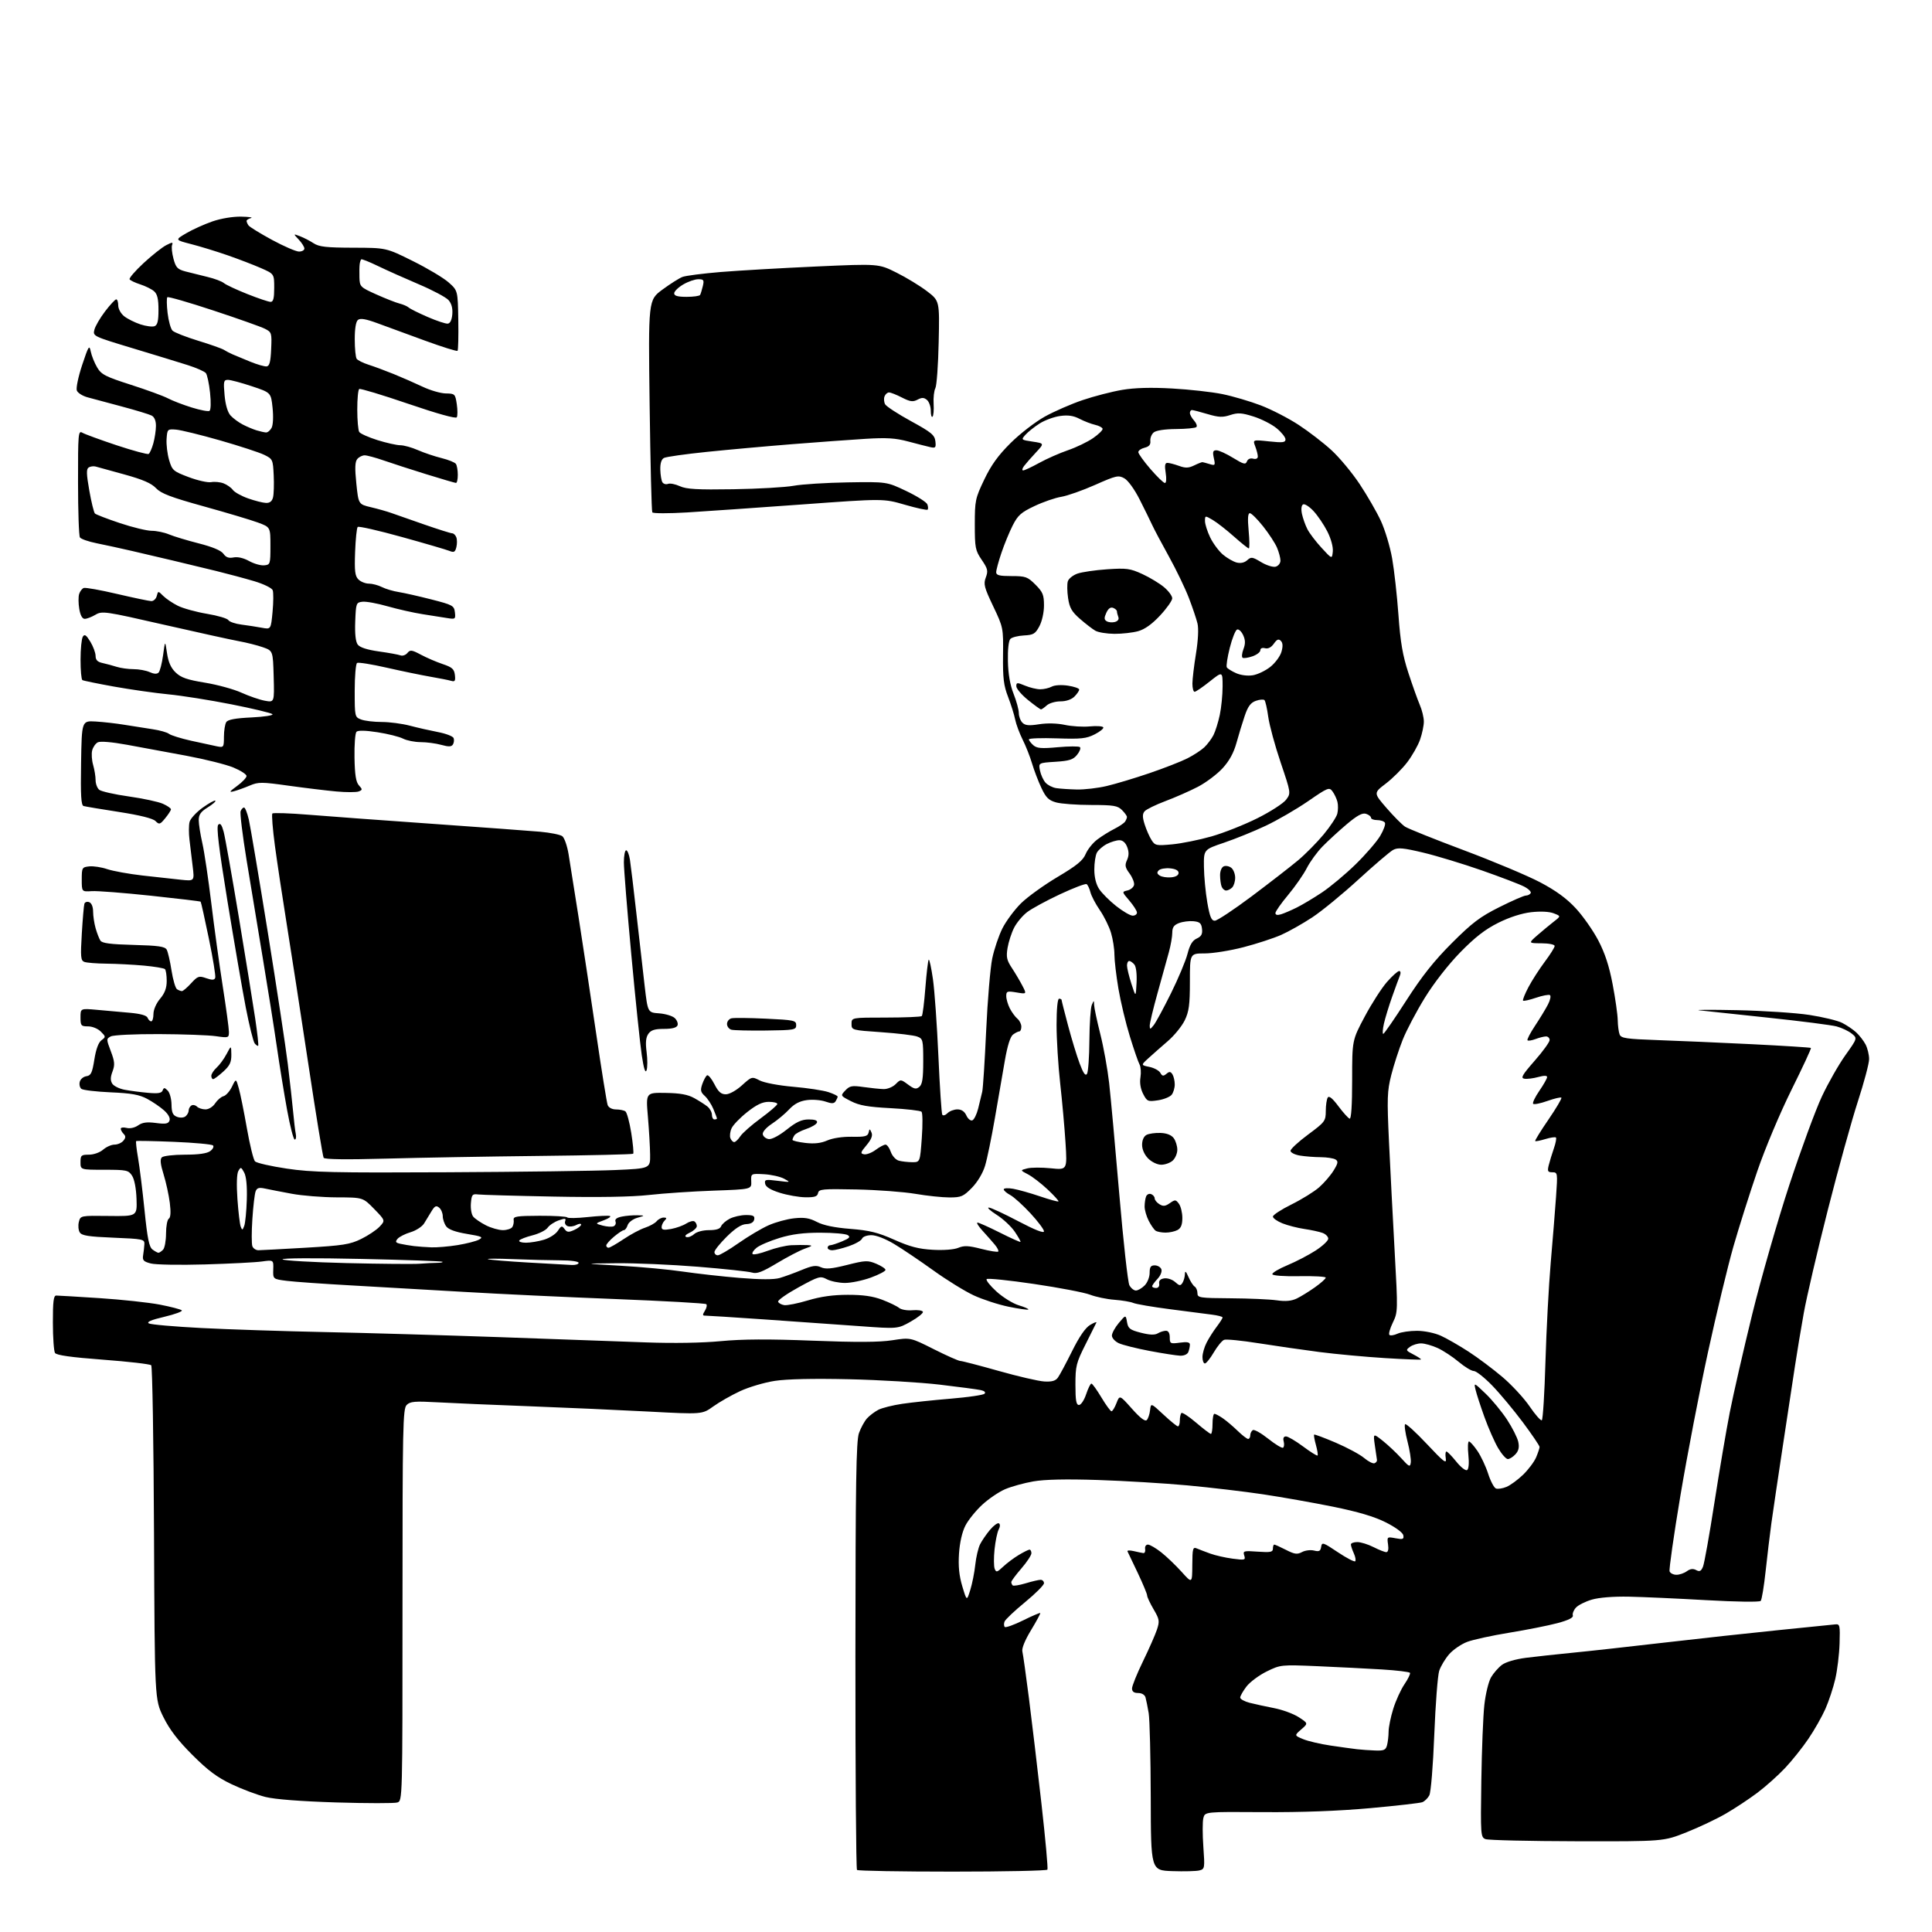 <?xml version="1.0" encoding="UTF-8" standalone="no"?>
<svg 
  version="1.1" 
  xmlns="http://www.w3.org/2000/svg" 
  xmlns:xlink="http://www.w3.org/1999/xlink" 
  xmlns:svg="http://www.w3.org/2000/svg"
  xmlns:rdf="http://www.w3.org/1999/02/22-rdf-syntax-ns#"
  xmlns:cc="http://creativecommons.org/ns#"
  xmlns:dc="http://purl.org/dc/elements/1.1/"
  viewBox="0 0 768 768"
  width="768"
  height="768"
>
<style>svg {background-color: white; }</style>"
<path stroke="none" fill="black" fill-rule="evenodd" d="M378.61,744.00C358.11,744.00 341.03,743.70 340.67,743.33C340.30,742.97 340.02,704.60 340.04,658.08C340.08,589.36 340.34,572.78 341.45,569.68C342.20,567.58 343.64,564.95 344.65,563.83C345.67,562.71 347.69,561.18 349.15,560.42C350.61,559.67 354.89,558.59 358.65,558.04C362.42,557.48 371.11,556.56 377.97,555.99C384.83,555.42 390.86,554.54 391.36,554.04C391.93,553.47 391.36,552.91 389.89,552.59C388.58,552.30 381.20,551.32 373.50,550.41C365.80,549.51 349.60,548.54 337.49,548.27C323.37,547.95 312.80,548.18 307.99,548.92C303.87,549.55 297.67,551.39 294.21,553.00C290.75,554.61 285.94,557.35 283.52,559.09C279.12,562.25 279.12,562.25 257.81,561.12C246.09,560.50 224.80,559.55 210.50,559.01C196.20,558.48 179.73,557.77 173.90,557.44C164.86,556.94 163.05,557.09 161.65,558.50C160.15,560.00 160.00,567.05 160.00,638.00C160.00,715.85 160.00,715.87 157.93,716.52C156.79,716.88 145.88,716.87 133.68,716.50C119.62,716.06 109.32,715.27 105.56,714.33C102.29,713.51 96.23,711.24 92.09,709.27C86.32,706.53 82.66,703.80 76.46,697.60C70.67,691.81 67.39,687.51 64.93,682.52C61.50,675.54 61.50,675.54 61.22,609.54C61.07,573.24 60.57,543.17 60.11,542.71C59.65,542.25 51.04,541.25 40.98,540.50C28.21,539.54 22.45,538.73 21.86,537.81C21.41,537.09 21.02,531.66 21.02,525.75C21.00,517.40 21.30,515.00 22.34,515.00C23.08,515.00 30.85,515.46 39.59,516.03C48.34,516.60 59.10,517.76 63.50,518.60C67.90,519.45 71.84,520.48 72.26,520.88C72.68,521.29 69.58,522.44 65.36,523.44C60.09,524.68 58.15,525.51 59.18,526.08C60.00,526.54 69.41,527.36 80.08,527.91C90.76,528.46 112.78,529.18 129.00,529.52C145.22,529.85 176.72,530.77 199.00,531.55C221.28,532.34 247.38,533.27 257.00,533.63C267.74,534.02 279.13,533.83 286.50,533.13C295.08,532.31 305.49,532.25 323.00,532.94C340.49,533.62 349.56,533.57 354.71,532.77C361.92,531.65 361.92,531.65 371.21,536.33C376.32,538.90 381.06,541.00 381.73,541.00C382.41,541.00 389.27,542.78 396.98,544.96C404.68,547.14 412.84,549.03 415.11,549.16C418.08,549.34 419.59,548.92 420.51,547.65C421.22,546.69 423.75,541.96 426.15,537.14C429.02,531.35 431.46,527.80 433.33,526.69C434.89,525.76 436.02,525.33 435.83,525.75C435.65,526.16 433.70,530.07 431.50,534.44C427.82,541.75 427.50,543.03 427.50,550.44C427.50,556.73 427.81,558.50 428.92,558.50C429.70,558.50 430.97,556.59 431.75,554.25C432.53,551.91 433.47,550.00 433.85,550.00C434.23,550.00 436.01,552.48 437.82,555.50C439.63,558.52 441.44,561.00 441.84,561.00C442.24,561.00 443.13,559.54 443.82,557.75C445.08,554.50 445.08,554.50 449.97,560.00C453.22,563.66 455.19,565.16 455.85,564.50C456.40,563.95 456.99,562.19 457.17,560.58C457.50,557.67 457.50,557.67 462.50,562.33C465.25,564.90 467.83,567.00 468.25,567.00C468.66,567.00 469.00,565.95 469.00,564.67C469.00,563.38 469.28,562.05 469.63,561.70C469.98,561.35 472.61,563.08 475.49,565.54C478.36,567.99 481.00,570.00 481.36,570.00C481.71,570.00 482.00,568.20 482.00,566.00C482.00,563.80 482.34,562.00 482.75,562.01C483.16,562.01 484.65,562.80 486.05,563.76C487.46,564.72 490.11,566.96 491.95,568.75C493.79,570.54 495.68,572.00 496.15,572.00C496.62,572.00 497.00,571.35 497.00,570.56C497.00,569.77 497.46,568.83 498.02,568.49C498.58,568.14 501.33,569.69 504.13,571.92C506.94,574.15 509.59,575.76 510.02,575.49C510.46,575.22 510.58,574.10 510.29,573.00C509.95,571.69 510.26,571.00 511.20,571.00C511.99,571.00 515.05,572.80 517.99,574.99C520.94,577.19 523.53,578.81 523.75,578.59C523.97,578.37 523.68,576.48 523.10,574.40C522.52,572.32 522.20,570.46 522.38,570.28C522.57,570.10 526.43,571.55 530.98,573.49C535.53,575.44 540.60,578.17 542.25,579.56C543.90,580.95 545.76,581.90 546.38,581.67C546.99,581.44 547.44,580.86 547.37,580.37C547.30,579.89 546.92,577.29 546.53,574.60C545.83,569.70 545.83,569.70 549.67,572.74C551.77,574.42 555.08,577.52 557.00,579.64C560.18,583.15 560.53,583.31 560.81,581.36C560.97,580.18 560.39,576.42 559.50,573.00C558.61,569.58 558.19,566.49 558.55,566.14C558.91,565.79 562.80,569.33 567.19,574.00C573.93,581.19 575.10,582.08 574.72,579.75C574.48,578.24 574.59,577.00 574.97,577.00C575.35,577.00 577.12,578.81 578.90,581.02C580.67,583.23 582.60,584.74 583.19,584.38C583.84,583.98 584.04,581.66 583.70,578.36C583.39,575.41 583.50,573.00 583.94,573.00C584.37,573.00 585.88,574.69 587.29,576.75C588.70,578.81 590.62,582.90 591.57,585.84C592.51,588.77 593.91,591.41 594.66,591.70C595.42,591.99 597.30,591.70 598.85,591.06C600.40,590.42 603.38,588.23 605.48,586.20C607.58,584.16 609.91,581.05 610.65,579.28C611.39,577.51 612.00,575.67 612.00,575.18C612.00,574.70 609.02,570.30 605.37,565.40C601.72,560.51 596.22,553.91 593.15,550.75C590.08,547.59 586.80,545.00 585.88,545.00C584.95,545.00 582.23,543.36 579.84,541.35C577.46,539.35 573.70,536.88 571.50,535.87C569.30,534.87 566.35,534.03 564.94,534.02C563.53,534.01 561.54,534.62 560.50,535.38C558.72,536.68 558.79,536.84 561.90,538.45C563.71,539.38 565.03,540.27 564.84,540.43C564.65,540.59 558.20,540.33 550.50,539.86C542.80,539.38 531.10,538.30 524.50,537.45C517.90,536.59 507.02,535.02 500.31,533.96C493.61,532.89 487.44,532.28 486.60,532.60C485.77,532.92 483.92,535.17 482.50,537.59C481.08,540.02 479.48,542.00 478.96,542.00C478.43,542.00 478.00,540.85 478.00,539.45C478.00,538.05 478.74,535.46 479.65,533.70C480.55,531.94 482.35,529.11 483.65,527.41C484.94,525.70 486.00,524.04 486.00,523.72C486.00,523.39 484.09,522.88 481.75,522.59C479.41,522.30 471.88,521.32 465.00,520.42C458.12,519.53 451.60,518.41 450.50,517.94C449.40,517.47 446.02,516.91 443.00,516.68C439.98,516.46 435.63,515.55 433.34,514.67C431.06,513.79 421.03,511.87 411.06,510.40C401.10,508.93 392.62,508.06 392.22,508.46C391.82,508.87 393.58,511.09 396.13,513.41C398.68,515.72 402.66,518.18 404.98,518.88C407.30,519.57 409.01,520.33 408.78,520.55C408.55,520.78 405.02,520.28 400.93,519.44C396.84,518.60 390.61,516.57 387.08,514.93C383.55,513.29 376.32,508.83 371.02,505.01C365.71,501.20 358.73,496.48 355.49,494.54C352.02,492.45 348.31,491.00 346.42,491.00C344.62,491.00 342.98,491.60 342.68,492.38C342.39,493.14 340.02,494.49 337.40,495.38C334.78,496.27 331.82,497.00 330.82,497.00C329.82,497.00 329.00,496.55 329.00,496.00C329.00,495.45 329.46,495.00 330.03,495.00C330.60,495.00 332.73,494.30 334.77,493.45C337.69,492.23 338.16,491.71 336.98,490.97C336.17,490.45 331.29,490.02 326.16,490.02C319.48,490.00 314.83,490.60 309.89,492.10C306.08,493.26 301.96,495.02 300.73,496.02C299.51,497.01 298.81,498.14 299.18,498.51C299.56,498.89 302.28,498.29 305.22,497.19C308.17,496.09 312.37,495.10 314.54,494.99C316.72,494.89 319.62,494.87 321.00,494.95C323.20,495.07 323.06,495.24 319.88,496.38C317.89,497.09 312.91,499.69 308.82,502.15C302.95,505.67 300.85,506.46 298.94,505.86C297.60,505.44 287.93,504.40 277.45,503.55C266.98,502.70 252.35,502.07 244.95,502.15C231.50,502.29 231.50,502.29 246.50,503.14C254.75,503.61 266.00,504.66 271.50,505.48C277.00,506.29 287.12,507.42 294.00,507.99C302.35,508.68 307.65,508.69 309.95,508.02C311.85,507.47 315.78,506.04 318.68,504.84C322.90,503.09 324.42,502.87 326.34,503.75C328.20,504.59 330.52,504.39 336.70,502.84C344.04,500.99 344.96,500.96 348.34,502.37C350.35,503.21 352.00,504.31 352.00,504.81C352.00,505.32 349.37,506.69 346.15,507.87C342.93,509.04 338.32,510.00 335.90,509.99C333.48,509.99 330.25,509.33 328.71,508.53C326.06,507.15 325.52,507.31 317.44,511.73C312.78,514.29 309.12,516.86 309.31,517.44C309.50,518.02 310.61,518.64 311.76,518.81C312.92,518.98 317.16,518.13 321.19,516.92C326.22,515.41 331.15,514.71 337.00,514.71C343.08,514.70 346.98,515.26 350.69,516.67C353.54,517.76 356.56,519.22 357.40,519.91C358.24,520.61 360.63,521.03 362.71,520.84C364.79,520.65 366.66,520.93 366.87,521.46C367.07,521.98 364.90,523.73 362.05,525.34C356.86,528.27 356.86,528.27 341.68,527.16C333.33,526.55 316.38,525.36 304.00,524.50C291.62,523.65 280.93,522.96 280.24,522.98C279.24,523.00 279.24,522.60 280.20,521.05C280.88,519.97 281.13,518.79 280.76,518.43C280.40,518.07 264.22,517.16 244.80,516.40C225.39,515.65 198.25,514.37 184.50,513.55C170.75,512.74 150.50,511.57 139.50,510.96C128.50,510.35 117.03,509.54 114.00,509.16C108.50,508.46 108.50,508.46 108.62,504.64C108.74,500.82 108.74,500.82 104.12,501.46C101.58,501.82 91.37,502.34 81.44,502.63C71.50,502.92 61.83,502.75 59.94,502.25C57.03,501.49 56.56,500.98 56.90,498.93C57.12,497.59 57.35,495.60 57.40,494.50C57.49,492.63 56.71,492.47 45.11,492.00C35.22,491.60 32.51,491.18 31.71,489.90C31.16,489.03 30.99,487.16 31.34,485.77C31.98,483.22 31.98,483.22 43.24,483.36C54.50,483.50 54.50,483.50 54.27,476.61C54.13,472.43 53.43,468.78 52.50,467.36C51.06,465.16 50.33,465.00 41.48,465.00C32.00,465.00 32.00,465.00 32.00,462.00C32.00,459.26 32.29,459.00 35.35,459.00C37.26,459.00 39.68,458.14 41.00,457.00C42.27,455.90 44.31,455.00 45.53,455.00C46.75,455.00 48.33,454.31 49.04,453.46C50.00,452.29 50.03,451.63 49.16,450.76C48.52,450.12 48.00,449.19 48.00,448.69C48.00,448.19 49.04,448.04 50.32,448.36C51.68,448.71 53.57,448.29 54.90,447.36C56.59,446.17 58.40,445.93 61.97,446.40C65.82,446.91 66.89,446.73 67.38,445.46C67.75,444.48 66.95,442.96 65.24,441.42C63.73,440.06 60.70,437.99 58.50,436.81C55.38,435.14 52.19,434.57 44.00,434.22C38.22,433.96 32.98,433.35 32.35,432.84C31.72,432.34 31.43,431.07 31.71,430.02C31.98,428.97 33.17,427.97 34.35,427.81C36.16,427.55 36.66,426.50 37.51,421.16C38.16,417.06 39.16,414.36 40.34,413.50C42.09,412.21 42.08,412.08 40.08,410.08C38.90,408.90 36.71,408.00 35.00,408.00C32.23,408.00 32.00,407.73 32.00,404.42C32.00,400.84 32.00,400.84 38.50,401.42C42.08,401.74 47.95,402.26 51.56,402.59C55.87,402.97 58.32,403.66 58.67,404.59C58.97,405.36 59.62,406.00 60.11,406.00C60.60,406.00 61.00,404.68 61.00,403.08C61.00,401.38 62.10,398.84 63.64,397.02C65.52,394.79 66.27,392.75 66.27,389.91C66.27,387.73 65.96,385.63 65.57,385.24C65.19,384.86 61.42,384.23 57.19,383.84C52.96,383.46 46.27,383.11 42.33,383.07C38.39,383.03 34.43,382.72 33.52,382.37C32.09,381.82 31.96,380.41 32.52,371.12C32.87,365.28 33.33,359.95 33.54,359.27C33.75,358.59 34.62,358.30 35.46,358.62C36.39,358.98 37.00,360.46 37.01,362.36C37.01,364.09 37.46,367.07 38.01,369.00C38.56,370.93 39.41,373.13 39.91,373.90C40.58,374.95 43.93,375.38 53.10,375.62C62.99,375.88 65.56,376.25 66.27,377.51C66.75,378.38 67.61,382.10 68.18,385.79C68.76,389.48 69.74,392.83 70.36,393.23C70.99,393.64 71.86,393.98 72.31,393.98C72.75,393.99 74.40,392.59 75.97,390.87C78.60,388.00 79.08,387.83 81.96,388.84C84.33,389.66 85.20,389.63 85.55,388.71C85.80,388.05 84.67,381.03 83.03,373.12C81.40,365.20 79.93,358.60 79.76,358.43C79.60,358.26 70.70,357.20 59.98,356.06C49.27,354.92 38.70,354.10 36.50,354.24C32.50,354.50 32.50,354.50 32.50,349.61C32.50,344.92 32.62,344.71 35.49,344.40C37.14,344.23 40.35,344.72 42.64,345.50C44.93,346.27 51.23,347.41 56.65,348.03C62.07,348.65 68.93,349.40 71.90,349.71C77.31,350.27 77.31,350.27 76.59,344.39C76.20,341.15 75.62,336.39 75.32,333.80C75.01,331.22 75.02,328.04 75.35,326.74C75.68,325.44 78.01,322.90 80.53,321.08C83.06,319.27 85.34,318.01 85.61,318.28C85.88,318.55 84.51,319.76 82.55,320.97C79.82,322.65 79.00,323.83 79.00,326.02C79.00,327.59 79.65,331.72 80.44,335.19C81.23,338.66 82.82,349.38 83.99,359.00C85.15,368.62 87.21,383.53 88.55,392.12C89.90,400.71 91.00,408.84 91.00,410.19C91.00,412.58 90.86,412.62 85.75,411.89C82.86,411.48 72.71,411.11 63.18,411.07C53.56,411.03 45.05,411.44 44.03,411.99C42.24,412.94 42.24,413.11 44.05,417.88C45.60,421.97 45.71,423.30 44.73,425.92C43.87,428.20 43.84,429.52 44.63,430.78C45.23,431.72 47.47,432.82 49.61,433.21C51.75,433.61 55.89,434.15 58.80,434.41C62.80,434.78 64.24,434.55 64.65,433.48C65.12,432.25 65.40,432.26 66.66,433.52C67.47,434.32 68.15,436.82 68.18,439.07C68.23,442.29 68.69,443.32 70.37,443.96C71.60,444.43 73.03,444.34 73.75,443.76C74.44,443.21 75.00,442.16 75.00,441.44C75.00,440.71 75.49,439.82 76.09,439.45C76.69,439.08 77.68,439.28 78.29,439.89C78.90,440.50 80.42,441.00 81.68,441.00C82.98,441.00 84.63,439.97 85.52,438.60C86.39,437.29 87.88,436.00 88.85,435.75C89.82,435.50 91.33,433.80 92.21,431.98C93.82,428.67 93.82,428.67 94.92,432.59C95.54,434.74 96.98,441.90 98.14,448.50C99.30,455.10 100.75,461.02 101.37,461.66C101.99,462.30 107.67,463.60 114.00,464.54C123.96,466.03 132.55,466.22 178.00,465.99C206.88,465.85 236.80,465.45 244.50,465.11C258.50,464.50 258.50,464.50 258.43,459.00C258.40,455.98 258.00,449.19 257.55,443.91C256.73,434.32 256.73,434.32 264.61,434.45C270.39,434.54 273.44,435.10 276.00,436.53C277.93,437.60 280.29,439.12 281.25,439.89C282.21,440.67 283.00,442.14 283.00,443.15C283.00,444.17 283.45,445.00 284.00,445.00C284.55,445.00 285.00,444.83 285.00,444.62C285.00,444.41 284.36,442.72 283.58,440.85C282.80,438.99 281.26,436.64 280.16,435.65C278.49,434.13 278.33,433.36 279.18,430.92C279.74,429.31 280.59,427.76 281.06,427.46C281.53,427.17 282.85,428.75 283.98,430.96C285.55,434.04 286.63,435.00 288.52,435.00C289.95,435.00 292.65,433.50 294.93,431.44C298.84,427.91 298.90,427.90 302.01,429.50C303.78,430.42 309.56,431.51 315.32,432.01C320.92,432.49 327.19,433.44 329.25,434.11C331.31,434.79 332.99,435.60 332.98,435.92C332.98,436.24 332.61,437.07 332.17,437.76C331.55,438.74 330.64,438.77 328.11,437.89C326.32,437.27 323.01,437.00 320.75,437.31C317.88,437.69 315.76,438.80 313.72,440.98C312.12,442.70 309.03,445.28 306.86,446.71C304.52,448.26 303.04,449.97 303.22,450.91C303.38,451.78 304.44,452.63 305.57,452.80C306.79,452.97 309.69,451.44 312.71,449.05C316.57,445.97 318.67,445.00 321.48,445.00C323.98,445.00 325.03,445.40 324.76,446.25C324.53,446.94 322.60,448.08 320.45,448.80C318.31,449.51 316.22,450.63 315.80,451.30C315.37,451.96 315.02,452.77 315.02,453.11C315.01,453.45 317.30,453.99 320.11,454.33C323.71,454.75 326.30,454.46 328.86,453.35C331.03,452.40 334.99,451.81 338.68,451.88C343.79,451.98 344.93,451.69 345.27,450.25C345.67,448.59 345.73,448.59 346.45,450.24C346.97,451.43 346.35,452.98 344.45,455.24C342.04,458.11 341.92,458.54 343.48,458.85C344.45,459.04 346.52,458.25 348.08,457.10C349.64,455.94 351.41,455.00 352.01,455.00C352.61,455.00 353.56,456.30 354.11,457.90C354.68,459.52 356.09,461.06 357.31,461.39C358.52,461.71 360.90,461.98 362.61,461.99C365.73,462.00 365.73,462.00 366.43,452.37C366.82,447.07 366.77,442.38 366.32,441.93C365.87,441.49 360.32,440.85 354.00,440.51C345.02,440.04 341.57,439.43 338.28,437.74C334.05,435.57 334.05,435.57 336.03,433.47C337.77,431.62 338.66,431.45 343.26,432.11C346.14,432.52 349.74,432.89 351.25,432.93C352.76,432.97 354.91,432.09 356.02,430.98C358.03,428.97 358.03,428.97 360.98,431.14C363.41,432.94 364.18,433.10 365.46,432.03C366.64,431.06 367.00,428.65 367.00,421.85C367.00,413.40 366.88,412.90 364.62,412.05C363.32,411.55 356.90,410.77 350.37,410.32C338.59,409.51 338.50,409.48 338.50,407.00C338.50,404.50 338.50,404.50 352.17,404.50C359.69,404.49 366.11,404.23 366.43,403.90C366.76,403.58 367.40,398.51 367.85,392.65C368.31,386.78 368.91,381.76 369.18,381.49C369.45,381.21 370.21,384.71 370.86,389.25C371.51,393.79 372.48,407.56 373.03,419.86C373.57,432.16 374.27,442.62 374.57,443.12C374.88,443.61 375.81,443.34 376.64,442.51C377.46,441.68 379.25,441.00 380.59,441.00C382.21,441.00 383.42,441.82 384.15,443.42C384.75,444.75 385.82,445.62 386.51,445.36C387.21,445.09 388.25,442.99 388.83,440.69C389.40,438.38 390.13,435.38 390.45,434.00C390.77,432.62 391.47,421.66 392.02,409.63C392.57,397.60 393.66,384.72 394.43,381.00C395.21,377.29 397.04,371.88 398.50,368.99C399.97,366.10 403.27,361.66 405.83,359.11C408.40,356.57 414.93,351.86 420.34,348.64C428.04,344.07 430.49,342.07 431.58,339.46C432.35,337.62 434.44,335.02 436.24,333.68C438.03,332.33 441.07,330.45 443.00,329.48C444.93,328.51 446.83,327.22 447.23,326.61C447.64,326.00 447.98,325.16 447.98,324.75C447.99,324.34 447.10,323.10 446.00,322.00C444.26,320.26 442.66,320.00 433.75,319.99C428.11,319.99 421.86,319.53 419.85,318.98C416.87,318.15 415.80,317.10 413.98,313.23C412.75,310.63 411.08,306.25 410.26,303.50C409.45,300.75 407.76,296.48 406.51,294.00C405.27,291.52 403.93,287.93 403.54,286.00C403.16,284.07 401.88,280.02 400.72,277.00C398.97,272.48 398.62,269.53 398.72,260.50C398.85,249.60 398.82,249.42 394.81,241.00C391.23,233.48 390.89,232.16 391.88,229.54C392.85,226.94 392.65,226.08 390.24,222.54C387.70,218.80 387.50,217.75 387.50,208.50C387.50,199.01 387.69,198.10 391.25,190.65C394.00,184.88 396.79,181.01 401.75,176.09C405.46,172.40 411.57,167.69 415.32,165.61C419.06,163.53 425.85,160.57 430.41,159.03C434.96,157.49 442.02,155.67 446.09,154.98C451.09,154.14 457.54,153.96 465.92,154.43C472.76,154.81 481.76,155.81 485.92,156.66C490.09,157.51 496.97,159.54 501.21,161.16C505.45,162.79 512.20,166.26 516.21,168.89C520.22,171.51 526.09,176.03 529.26,178.94C532.43,181.84 537.47,187.90 540.47,192.41C543.46,196.91 547.27,203.50 548.91,207.05C550.56,210.60 552.58,217.32 553.40,222.00C554.23,226.68 555.35,236.80 555.91,244.50C556.69,255.33 557.58,260.54 559.86,267.50C561.48,272.45 563.52,278.17 564.40,280.22C565.28,282.26 566.00,285.24 566.00,286.84C566.00,288.44 565.32,291.67 564.49,294.03C563.66,296.38 561.36,300.44 559.37,303.04C557.39,305.64 553.57,309.44 550.88,311.49C545.99,315.22 545.99,315.22 551.18,321.21C554.03,324.50 557.34,327.83 558.54,328.62C559.74,329.40 570.28,333.63 581.96,338.01C593.65,342.39 607.26,348.11 612.22,350.72C618.51,354.04 622.78,357.15 626.39,361.06C629.24,364.13 633.26,369.86 635.33,373.80C637.98,378.86 639.66,383.97 641.04,391.23C642.12,396.87 643.03,403.30 643.07,405.50C643.11,407.70 643.45,410.28 643.83,411.23C644.42,412.72 646.49,413.02 659.01,413.46C666.98,413.73 683.85,414.47 696.50,415.09C709.15,415.72 719.67,416.39 719.87,416.57C720.08,416.76 716.60,424.24 712.15,433.21C707.57,442.45 701.69,456.42 698.57,465.50C695.55,474.30 691.27,487.81 689.06,495.51C686.85,503.22 682.30,522.12 678.95,537.51C675.60,552.91 670.68,578.50 668.01,594.40C665.35,610.29 663.41,623.90 663.69,624.65C663.98,625.39 665.20,626.00 666.42,626.00C667.63,626.00 669.48,625.37 670.54,624.59C671.88,623.62 673.02,623.47 674.24,624.13C675.63,624.87 676.21,624.59 676.96,622.79C677.49,621.53 679.52,610.15 681.48,597.50C683.45,584.85 686.20,568.65 687.60,561.50C689.00,554.35 693.02,536.80 696.52,522.50C700.03,508.20 706.68,485.02 711.30,471.00C715.92,456.98 721.74,441.14 724.25,435.82C726.75,430.50 730.95,423.12 733.59,419.43C738.37,412.72 738.37,412.72 736.09,410.87C734.84,409.86 732.14,408.58 730.10,408.03C728.06,407.48 715.84,405.91 702.94,404.55C690.05,403.19 677.70,401.87 675.50,401.62C673.30,401.38 680.05,401.35 690.50,401.56C700.95,401.78 713.89,402.63 719.25,403.45C724.62,404.28 730.47,405.69 732.25,406.59C734.04,407.50 736.56,409.19 737.85,410.37C739.13,411.54 740.82,413.72 741.60,415.20C742.37,416.69 743.00,419.30 743.00,421.01C743.00,422.72 740.99,430.28 738.54,437.81C736.09,445.34 730.70,464.77 726.58,481.00C722.45,497.23 718.15,515.67 717.02,522.00C715.89,528.33 714.32,537.77 713.53,543.00C712.74,548.23 710.55,562.62 708.67,575.00C706.79,587.38 704.76,601.10 704.15,605.50C703.55,609.90 702.52,618.45 701.87,624.50C701.22,630.55 700.34,635.90 699.91,636.38C699.46,636.89 690.34,636.77 678.32,636.09C666.87,635.44 653.00,634.81 647.50,634.70C641.41,634.58 635.66,635.03 632.80,635.87C630.22,636.62 627.36,638.05 626.45,639.06C625.54,640.06 624.99,641.47 625.23,642.18C625.51,643.04 623.49,644.05 619.08,645.23C615.46,646.19 606.88,647.90 600.00,649.02C593.12,650.14 585.58,651.78 583.23,652.67C580.88,653.56 577.66,655.76 576.08,657.56C574.50,659.36 572.72,662.33 572.11,664.16C571.51,666.00 570.63,677.42 570.15,689.55C569.66,702.06 568.80,712.51 568.17,713.69C567.56,714.83 566.31,716.05 565.40,716.40C564.48,716.75 555.13,717.82 544.62,718.77C532.09,719.90 517.48,720.45 502.25,720.35C478.99,720.19 478.99,720.19 478.35,722.72C478.00,724.12 478.00,729.24 478.35,734.11C478.96,742.69 478.91,742.99 476.74,743.53C475.51,743.84 470.68,743.96 466.00,743.80C457.50,743.50 457.50,743.50 457.44,714.50C457.40,698.55 457.03,683.48 456.62,681.00C456.20,678.52 455.63,675.71 455.36,674.75C455.06,673.70 453.89,673.00 452.43,673.00C450.75,673.00 450.00,672.44 450.00,671.18C450.00,670.18 451.95,665.34 454.34,660.43C456.73,655.52 459.23,649.83 459.91,647.79C461.02,644.41 460.90,643.69 458.56,639.70C457.15,637.29 456.00,634.83 456.00,634.22C456.00,633.61 454.33,629.60 452.30,625.31C450.26,621.01 448.42,617.14 448.20,616.71C447.98,616.27 449.09,616.22 450.65,616.58C452.22,616.95 453.95,617.31 454.50,617.38C455.05,617.45 455.37,616.71 455.21,615.75C455.04,614.77 455.53,614.00 456.32,614.00C457.09,614.00 459.47,615.39 461.61,617.08C463.75,618.77 467.39,622.26 469.71,624.83C473.91,629.50 473.91,629.50 473.96,622.14C474.00,615.53 474.18,614.86 475.75,615.53C476.71,615.94 479.12,616.86 481.11,617.58C483.10,618.30 487.08,619.21 489.97,619.59C494.88,620.24 495.19,620.16 494.60,618.33C494.02,616.50 494.39,616.40 499.99,616.81C505.04,617.17 506.00,616.98 506.00,615.62C506.00,614.73 506.24,614.00 506.54,614.00C506.84,614.00 508.93,614.94 511.18,616.09C514.62,617.85 515.65,617.99 517.57,616.97C518.82,616.29 520.97,616.03 522.35,616.37C524.38,616.88 524.92,616.60 525.18,614.90C525.48,612.94 525.92,613.08 531.80,617.02C535.27,619.34 538.38,620.96 538.71,620.62C539.05,620.28 538.80,618.86 538.16,617.46C537.52,616.05 537.00,614.48 537.00,613.95C537.00,613.43 538.14,613.00 539.54,613.00C540.94,613.00 543.84,613.90 546.00,615.00C548.16,616.10 550.44,617.00 551.07,617.00C551.79,617.00 552.06,615.84 551.77,613.92C551.33,610.89 551.39,610.85 554.75,611.48C557.69,612.03 558.12,611.87 557.84,610.31C557.64,609.24 554.80,607.14 550.88,605.17C546.26,602.85 539.90,600.97 529.88,598.93C521.97,597.33 509.43,595.11 502.00,594.00C494.57,592.89 481.07,591.30 472.00,590.46C462.93,589.63 446.95,588.66 436.50,588.32C423.76,587.91 415.28,588.09 410.77,588.88C407.08,589.52 402.03,590.92 399.55,591.98C397.08,593.04 392.98,595.82 390.45,598.16C387.91,600.50 384.90,604.23 383.76,606.46C382.47,608.97 381.51,613.17 381.22,617.58C380.89,622.60 381.27,626.38 382.53,630.58C384.31,636.50 384.31,636.50 385.71,632.00C386.48,629.52 387.37,625.02 387.69,622.00C388.01,618.98 388.87,615.32 389.60,613.87C390.33,612.42 392.11,609.83 393.55,608.12C395.00,606.40 396.59,605.25 397.09,605.56C397.63,605.89 397.59,606.90 396.99,608.01C396.43,609.06 395.70,612.60 395.35,615.88C395.01,619.17 395.03,622.63 395.39,623.59C395.99,625.14 396.34,625.05 398.78,622.76C400.28,621.35 403.07,619.26 405.00,618.11C406.93,616.95 408.84,616.01 409.25,616.00C409.66,616.00 410.00,616.65 410.00,617.44C410.00,618.23 408.20,620.96 406.00,623.50C403.80,626.04 402.00,628.47 402.00,628.89C402.00,629.32 402.25,629.92 402.55,630.22C402.86,630.52 405.18,630.15 407.71,629.39C410.25,628.62 412.92,628.00 413.66,628.00C414.40,628.00 415.00,628.61 415.00,629.36C415.00,630.10 411.60,633.50 407.45,636.91C403.29,640.32 399.64,643.78 399.32,644.60C399.01,645.42 399.05,646.38 399.41,646.74C399.77,647.10 403.03,645.94 406.65,644.15C410.27,642.36 413.36,641.04 413.52,641.20C413.67,641.37 412.03,644.42 409.86,648.00C407.43,652.00 406.10,655.27 406.41,656.50C406.68,657.60 407.85,665.92 409.01,675.00C410.17,684.08 412.41,702.96 413.99,716.96C415.57,730.96 416.64,742.77 416.37,743.21C416.10,743.64 399.11,744.00 378.61,744.00zM626.88,731.93C607.97,731.89 591.60,731.51 590.51,731.08C588.59,730.33 588.53,729.50 588.85,707.90C589.03,695.58 589.57,681.97 590.06,677.65C590.54,673.33 591.74,668.43 592.72,666.75C593.70,665.08 595.65,662.85 597.06,661.80C598.56,660.68 602.49,659.53 606.56,659.01C610.38,658.52 618.67,657.62 625.00,657.00C631.33,656.39 647.75,654.57 661.50,652.97C675.25,651.37 695.73,649.14 707.00,648.00C718.27,646.87 728.40,645.84 729.50,645.72C731.37,645.51 731.48,646.02 731.26,653.31C731.13,657.60 730.36,663.95 729.55,667.43C728.75,670.90 726.98,676.24 725.63,679.30C724.28,682.35 721.25,687.70 718.89,691.17C716.54,694.65 712.35,699.90 709.58,702.83C706.81,705.77 701.87,710.18 698.59,712.65C695.32,715.11 689.68,718.84 686.07,720.93C682.46,723.03 675.39,726.38 670.38,728.37C661.25,732.00 661.25,732.00 626.88,731.93zM546.63,695.85C550.14,695.98 550.86,695.66 551.37,693.75C551.70,692.51 551.98,690.08 551.99,688.34C551.99,686.60 552.83,682.52 553.84,679.28C554.85,676.03 556.85,671.64 558.29,669.52C559.73,667.40 560.72,665.36 560.49,664.98C560.25,664.60 555.21,663.99 549.28,663.63C543.35,663.27 531.89,662.69 523.80,662.34C509.24,661.72 509.05,661.74 503.54,664.43C500.49,665.93 496.86,668.63 495.49,670.42C494.12,672.22 493.00,674.19 493.00,674.81C493.00,675.42 494.69,676.36 496.75,676.89C498.81,677.41 503.20,678.37 506.50,679.01C509.80,679.65 514.20,681.27 516.27,682.61C520.04,685.06 520.04,685.06 517.27,687.46C514.50,689.87 514.50,689.87 518.00,691.33C519.92,692.14 524.88,693.29 529.00,693.90C533.12,694.51 537.85,695.16 539.50,695.35C541.15,695.54 544.36,695.77 546.63,695.85zM599.39,580.00C598.67,580.00 596.93,578.03 595.51,575.61C594.10,573.20 591.67,567.69 590.11,563.36C588.55,559.04 586.96,554.15 586.57,552.50C585.86,549.51 585.87,549.51 590.56,554.00C593.14,556.48 596.96,561.11 599.06,564.30C601.15,567.49 603.16,571.46 603.53,573.12C604.00,575.29 603.70,576.68 602.44,578.07C601.48,579.13 600.10,580.00 599.39,580.00zM612.89,564.57C613.33,564.30 613.98,553.83 614.34,541.29C614.71,528.76 615.65,511.07 616.43,502.00C617.22,492.93 618.17,481.11 618.55,475.75C619.22,466.24 619.18,466.00 617.10,466.00C615.27,466.00 615.06,465.60 615.63,463.25C616.00,461.74 616.92,458.74 617.66,456.59C618.41,454.45 618.79,452.46 618.51,452.18C618.23,451.90 616.33,452.18 614.30,452.80C612.27,453.42 610.45,453.78 610.26,453.59C610.07,453.40 612.44,449.55 615.54,445.04C618.63,440.52 620.94,436.61 620.67,436.34C620.40,436.07 617.92,436.66 615.14,437.64C612.37,438.63 609.81,439.14 609.45,438.79C609.10,438.43 610.20,436.12 611.90,433.64C613.61,431.16 615.00,428.69 615.00,428.15C615.00,427.50 613.78,427.50 611.44,428.14C609.49,428.68 607.03,428.98 605.98,428.81C604.39,428.55 605.07,427.36 610.03,421.69C613.32,417.95 616.00,414.24 616.00,413.44C616.00,412.65 615.35,412.00 614.57,412.00C613.78,412.00 611.91,412.46 610.43,413.03C608.94,413.59 607.49,413.83 607.21,413.54C606.93,413.26 608.27,410.66 610.20,407.76C612.12,404.86 614.44,401.05 615.34,399.30C616.25,397.55 616.60,395.87 616.12,395.57C615.64,395.28 613.14,395.75 610.57,396.63C608.00,397.51 605.69,398.02 605.44,397.77C605.19,397.52 606.16,395.11 607.58,392.41C609.01,389.71 611.94,385.16 614.09,382.29C616.24,379.43 618.00,376.62 618.00,376.04C618.00,375.45 615.71,374.99 612.75,374.97C607.50,374.95 607.50,374.95 611.20,371.72C613.24,369.95 616.16,367.52 617.70,366.33C620.50,364.16 620.50,364.16 617.60,363.05C615.82,362.36 612.38,362.20 608.69,362.61C604.91,363.04 600.05,364.60 595.59,366.83C590.39,369.42 586.37,372.54 580.50,378.54C575.72,383.44 570.05,390.71 566.40,396.62C563.05,402.05 559.09,409.57 557.60,413.31C556.11,417.06 554.06,423.36 553.06,427.31C551.42,433.77 551.33,436.49 552.15,454.00C552.66,464.73 553.67,484.30 554.40,497.50C555.71,521.06 555.69,521.58 553.68,525.73C552.55,528.05 551.93,530.26 552.31,530.64C552.68,531.02 554.14,530.80 555.54,530.16C556.95,529.52 560.44,529.01 563.30,529.02C566.26,529.03 570.33,529.88 572.75,530.97C575.08,532.03 580.03,534.87 583.75,537.28C587.46,539.68 593.54,544.24 597.26,547.40C600.98,550.56 605.84,555.82 608.07,559.10C610.29,562.37 612.46,564.83 612.89,564.57zM469.14,538.91C467.69,538.85 462.23,538.01 457.00,537.02C451.77,536.03 446.26,534.65 444.75,533.95C443.24,533.25 442.00,531.89 442.00,530.92C442.00,529.95 443.24,527.68 444.75,525.89C447.50,522.62 447.50,522.62 448.01,525.56C448.45,528.12 449.16,528.66 453.51,529.78C457.00,530.67 459.02,530.75 460.24,530.03C461.19,529.46 462.65,529.00 463.49,529.00C464.45,529.00 465.00,529.95 465.00,531.63C465.00,534.12 465.21,534.24 469.00,533.73C471.92,533.33 473.00,533.55 473.00,534.51C473.00,535.24 472.73,536.55 472.39,537.42C472.04,538.35 470.70,538.96 469.14,538.91zM515.50,516.17C517.15,515.37 520.41,513.36 522.75,511.69C525.09,510.03 527.00,508.31 527.00,507.88C527.00,507.46 522.29,507.20 516.53,507.30C510.45,507.42 505.94,507.09 505.78,506.53C505.62,506.00 508.30,504.39 511.73,502.96C515.15,501.54 520.21,498.90 522.98,497.11C525.74,495.32 528.00,493.20 528.00,492.40C528.00,491.60 526.99,490.57 525.75,490.11C524.51,489.65 521.27,488.94 518.54,488.54C515.81,488.14 511.87,487.13 509.79,486.30C507.70,485.46 506.00,484.26 506.00,483.61C506.00,482.97 509.33,480.79 513.40,478.78C517.47,476.76 522.40,473.71 524.36,471.99C526.32,470.27 528.91,467.27 530.11,465.33C531.91,462.41 532.05,461.64 530.89,460.91C530.13,460.43 527.48,460.02 525.00,460.00C522.52,459.99 518.81,459.70 516.75,459.36C514.69,459.02 513.00,458.16 513.00,457.46C513.00,456.76 516.15,453.85 520.00,451.00C526.70,446.03 527.00,445.63 527.02,441.66C527.02,439.37 527.38,436.96 527.80,436.29C528.32,435.48 529.70,436.60 532.03,439.73C533.94,442.28 535.95,444.51 536.50,444.68C537.14,444.89 537.50,439.29 537.50,429.25C537.50,413.50 537.50,413.50 542.50,404.11C545.25,398.94 549.23,392.76 551.33,390.36C553.44,387.96 555.63,386.00 556.19,386.00C556.77,386.00 556.90,386.76 556.50,387.75C556.11,388.71 554.72,392.50 553.42,396.16C552.12,399.82 550.64,404.66 550.13,406.91C549.63,409.16 549.50,410.99 549.86,410.99C550.21,410.98 554.33,405.02 559.00,397.75C565.24,388.04 570.07,381.95 577.16,374.86C585.24,366.79 588.34,364.44 596.02,360.60C601.07,358.07 605.81,356.00 606.54,356.00C607.28,356.00 608.15,355.57 608.47,355.04C608.80,354.52 607.62,353.34 605.86,352.43C604.09,351.51 596.54,348.63 589.07,346.01C581.61,343.40 571.13,340.22 565.79,338.94C557.76,337.03 555.68,336.84 553.79,337.85C552.53,338.53 546.35,343.81 540.04,349.58C533.74,355.36 525.46,362.15 521.64,364.67C517.82,367.19 512.24,370.33 509.26,371.65C506.27,372.97 499.54,375.17 494.30,376.53C489.07,377.89 482.13,379.00 478.89,379.00C473.00,379.00 473.00,379.00 473.00,390.18C473.00,399.42 472.64,402.11 470.95,405.60C469.82,407.93 466.79,411.66 464.20,413.88C461.62,416.11 458.15,419.16 456.50,420.67C453.50,423.41 453.50,423.41 456.91,424.11C458.78,424.50 460.73,425.55 461.24,426.46C461.99,427.80 462.44,427.88 463.66,426.87C464.86,425.87 465.33,425.91 466.06,427.06C466.56,427.85 466.98,429.65 466.98,431.06C466.99,432.47 466.44,434.33 465.75,435.19C465.06,436.05 462.60,437.04 460.28,437.39C456.30,437.98 455.97,437.84 454.42,434.85C453.38,432.83 452.99,430.45 453.35,428.25C453.65,426.36 453.49,424.07 452.99,423.16C452.48,422.25 450.75,417.23 449.14,412.00C447.52,406.77 445.48,398.26 444.60,393.07C443.72,387.89 443.00,381.77 443.00,379.48C443.00,377.19 442.39,373.28 441.64,370.79C440.89,368.30 438.89,364.24 437.19,361.78C435.50,359.32 433.81,356.11 433.45,354.64C433.08,353.18 432.40,351.75 431.94,351.46C431.47,351.17 426.72,352.98 421.38,355.48C416.03,357.98 410.16,361.17 408.32,362.57C406.48,363.97 404.14,366.78 403.11,368.81C402.08,370.84 400.92,374.44 400.52,376.80C399.92,380.42 400.19,381.70 402.25,384.80C403.59,386.84 405.47,390.01 406.42,391.85C408.16,395.20 408.16,395.20 404.08,394.51C400.36,393.89 400.00,394.02 400.00,395.96C400.00,397.14 400.65,399.35 401.43,400.87C402.22,402.40 403.57,404.23 404.43,404.95C405.30,405.66 406.00,407.09 406.00,408.12C406.00,409.16 405.64,410.00 405.19,410.00C404.75,410.00 403.63,410.56 402.70,411.25C401.61,412.06 400.48,415.64 399.46,421.50C398.60,426.45 396.81,436.80 395.48,444.50C394.15,452.20 392.40,460.71 391.58,463.41C390.69,466.35 388.60,469.85 386.35,472.16C382.95,475.63 382.10,476.00 377.43,476.00C374.59,476.00 368.49,475.36 363.88,474.57C359.27,473.79 348.76,473.00 340.51,472.83C326.92,472.55 325.49,472.68 325.19,474.26C324.92,475.63 323.86,475.99 320.18,475.94C317.60,475.91 313.03,475.10 310.01,474.16C306.28,472.99 304.40,471.83 304.16,470.57C303.83,468.88 304.29,468.78 309.15,469.39C314.34,470.04 314.41,470.02 311.68,468.55C310.13,467.73 306.53,466.92 303.68,466.77C298.50,466.50 298.50,466.50 298.63,469.63C298.77,472.76 298.77,472.76 283.63,473.30C275.31,473.59 263.77,474.37 258.00,475.02C251.09,475.79 238.10,476.01 220.00,475.66C204.88,475.37 191.38,474.98 190.00,474.81C187.76,474.53 187.47,474.90 187.19,478.32C187.01,480.42 187.43,482.82 188.12,483.64C188.80,484.47 191.07,486.01 193.14,487.07C195.22,488.13 198.26,489.00 199.90,489.00C201.54,489.00 203.23,488.44 203.67,487.75C204.10,487.06 204.33,485.79 204.19,484.91C203.97,483.55 205.42,483.32 214.48,483.29C220.29,483.27 225.23,483.56 225.46,483.94C225.70,484.32 229.38,484.26 233.65,483.80C237.91,483.34 241.88,483.16 242.45,483.38C243.03,483.61 241.93,484.37 240.01,485.08C236.52,486.36 236.52,486.36 239.51,487.18C241.16,487.62 243.11,487.76 243.85,487.49C244.60,487.21 244.97,486.36 244.68,485.60C244.32,484.68 245.15,484.02 247.20,483.61C248.88,483.27 251.66,483.04 253.38,483.09C256.50,483.18 256.50,483.18 253.31,484.10C251.55,484.61 249.85,485.91 249.50,487.01C249.15,488.11 248.48,489.00 248.01,489.00C247.54,489.00 245.77,490.17 244.08,491.59C242.38,493.01 241.00,494.59 241.00,495.09C241.00,495.59 241.40,496.00 241.90,496.00C242.39,496.00 245.08,494.46 247.87,492.59C250.66,490.71 254.49,488.66 256.39,488.04C258.29,487.41 260.38,486.25 261.04,485.45C261.70,484.65 262.95,484.00 263.82,484.00C265.05,484.00 265.13,484.27 264.20,485.20C263.54,485.86 263.00,487.04 263.00,487.81C263.00,488.90 263.86,489.06 266.75,488.54C268.81,488.16 271.53,487.19 272.78,486.38C274.03,485.58 275.49,485.19 276.03,485.52C276.56,485.85 277.00,486.69 277.00,487.40C277.00,488.10 275.76,489.26 274.25,489.97C272.55,490.77 272.00,491.44 272.81,491.73C273.53,491.99 274.91,491.48 275.89,490.60C276.92,489.67 279.41,489.00 281.86,489.00C284.72,489.00 286.25,488.51 286.65,487.46C286.98,486.62 288.52,485.27 290.07,484.46C291.63,483.66 294.53,483.00 296.52,483.00C299.44,483.00 300.08,483.34 299.81,484.75C299.59,485.89 298.49,486.54 296.67,486.60C294.74,486.67 292.33,488.22 288.93,491.56C286.22,494.24 284.00,497.00 284.00,497.71C284.00,498.42 284.60,499.00 285.34,499.00C286.08,499.00 289.79,496.82 293.59,494.15C297.39,491.49 302.75,488.30 305.50,487.08C308.25,485.85 312.83,484.59 315.69,484.29C319.72,483.86 321.74,484.18 324.73,485.74C327.31,487.09 331.72,488.00 338.03,488.50C345.68,489.11 348.99,489.93 355.49,492.82C361.64,495.57 365.19,496.50 370.78,496.81C375.10,497.05 379.22,496.74 380.93,496.03C383.25,495.07 385.02,495.15 390.05,496.44C393.49,497.32 396.53,497.80 396.81,497.52C397.09,497.24 396.48,496.00 395.44,494.76C394.41,493.52 392.22,491.04 390.58,489.25C388.95,487.46 388.04,486.00 388.57,486.00C389.10,486.00 393.10,487.79 397.46,489.98C401.81,492.17 405.50,493.83 405.66,493.67C405.82,493.51 404.79,491.69 403.38,489.61C401.97,487.54 398.75,484.53 396.21,482.92C393.68,481.31 392.26,480.01 393.05,480.02C393.85,480.03 399.11,482.47 404.75,485.44C411.41,488.94 415.00,490.35 415.00,489.47C415.00,488.73 412.57,485.49 409.60,482.28C406.62,479.07 403.02,475.82 401.60,475.05C400.17,474.29 399.00,473.27 399.00,472.79C399.00,472.30 400.69,472.20 402.75,472.56C404.81,472.92 409.63,474.28 413.45,475.58C417.27,476.87 420.56,477.78 420.76,477.58C420.95,477.38 419.03,475.26 416.48,472.86C413.93,470.46 410.41,467.75 408.67,466.84C405.50,465.18 405.50,465.18 408.33,464.46C409.89,464.06 414.11,464.04 417.71,464.41C424.24,465.08 424.24,465.08 423.56,454.29C423.19,448.36 422.23,437.72 421.44,430.65C420.65,423.59 420.00,413.13 420.00,407.40C420.00,401.13 420.40,397.00 421.00,397.00C421.55,397.00 422.00,397.23 422.00,397.50C422.00,397.78 423.15,402.33 424.56,407.62C425.96,412.91 428.04,419.71 429.17,422.74C430.64,426.66 431.48,427.85 432.10,426.87C432.58,426.12 433.01,420.10 433.05,413.50C433.10,406.90 433.53,400.60 434.00,399.50C434.86,397.51 434.86,397.51 434.93,399.52C434.97,400.64 436.07,405.81 437.38,411.02C438.70,416.24 440.28,425.00 440.90,430.50C441.52,436.00 443.33,455.87 444.93,474.66C446.53,493.45 448.34,509.77 448.95,510.91C449.57,512.06 450.73,513.00 451.54,513.00C452.34,513.00 453.90,512.10 455.00,511.00C456.11,509.89 457.00,507.67 457.00,506.00C457.00,503.65 457.44,503.00 459.03,503.00C460.15,503.00 461.33,503.70 461.66,504.55C461.99,505.43 461.33,507.08 460.13,508.37C458.96,509.61 458.00,510.94 458.00,511.31C458.00,511.69 458.69,512.00 459.54,512.00C460.46,512.00 460.97,511.29 460.79,510.25C460.60,509.07 461.26,508.39 462.83,508.17C464.12,507.99 466.06,508.65 467.14,509.63C468.84,511.17 469.25,511.21 470.05,509.96C470.55,509.16 470.99,507.60 471.02,506.50C471.06,505.01 471.42,505.29 472.44,507.63C473.19,509.35 474.30,511.07 474.90,511.44C475.51,511.81 476.00,512.99 476.00,514.06C476.00,515.88 476.83,516.01 489.25,516.09C496.54,516.14 504.75,516.50 507.50,516.89C511.06,517.40 513.36,517.19 515.50,516.17zM166.89,502.35C169.30,502.16 172.42,502.00 173.81,502.00C175.20,502.00 176.14,501.81 175.90,501.57C175.66,501.33 161.08,500.82 143.49,500.44C125.02,500.03 111.85,500.11 112.33,500.62C112.79,501.10 124.26,501.77 137.83,502.10C151.40,502.43 164.48,502.54 166.89,502.35zM227.25,502.85C228.76,502.93 230.00,502.55 230.00,502.00C230.00,501.43 226.91,501.00 222.75,501.00C218.76,500.99 210.32,500.78 204.00,500.53C197.68,500.27 193.18,500.28 194.00,500.56C194.82,500.83 202.03,501.42 210.00,501.88C217.97,502.33 225.74,502.77 227.25,502.85zM62.99,498.00C63.33,498.00 64.14,497.46 64.80,496.80C65.46,496.14 66.00,493.24 66.00,490.36C66.00,487.48 66.50,484.81 67.10,484.44C67.83,483.99 67.96,481.86 67.50,478.14C67.11,475.05 66.00,469.96 65.03,466.84C63.77,462.79 63.56,460.84 64.33,460.07C64.92,459.48 69.05,459.00 73.51,459.00C78.93,459.00 82.26,458.53 83.56,457.58C84.62,456.80 85.12,455.79 84.67,455.33C84.21,454.87 77.24,454.23 69.17,453.90C61.10,453.57 54.33,453.44 54.13,453.60C53.93,453.77 54.26,456.74 54.86,460.20C55.47,463.67 56.63,473.02 57.44,480.98C58.60,492.41 59.28,495.73 60.65,496.73C61.60,497.43 62.66,498.00 62.99,498.00zM102.72,496.99C103.70,496.98 112.15,496.53 121.49,495.99C136.35,495.12 139.12,494.69 143.55,492.52C146.33,491.16 149.64,488.95 150.90,487.61C153.19,485.17 153.19,485.17 148.74,480.58C144.28,476.00 144.28,476.00 133.89,475.97C128.18,475.95 120.12,475.31 116.00,474.54C111.88,473.78 107.10,472.85 105.39,472.48C102.95,471.95 102.14,472.18 101.61,473.59C101.23,474.57 100.65,479.51 100.32,484.59C99.98,489.66 99.99,494.52 100.32,495.40C100.66,496.28 101.74,496.99 102.72,496.99zM171.50,495.84C173.70,495.92 178.38,495.52 181.90,494.95C185.42,494.37 189.25,493.40 190.40,492.77C192.23,491.78 191.62,491.49 185.62,490.50C181.01,489.73 178.28,488.74 177.37,487.49C176.62,486.46 176.00,484.63 176.00,483.43C176.00,482.23 175.36,480.71 174.57,480.06C173.41,479.10 172.83,479.36 171.57,481.43C170.71,482.84 169.37,485.04 168.60,486.31C167.83,487.58 165.41,489.16 163.22,489.82C161.03,490.47 158.69,491.66 158.03,492.46C157.04,493.65 157.25,494.01 159.16,494.43C160.45,494.72 162.85,495.12 164.50,495.33C166.15,495.53 169.30,495.76 171.50,495.84zM209.07,494.00C210.83,494.00 214.05,493.47 216.23,492.81C218.42,492.16 220.89,490.58 221.73,489.29C223.08,487.22 223.38,487.14 224.42,488.56C225.40,489.90 226.01,489.95 228.29,488.91C229.78,488.23 231.00,487.29 231.00,486.80C231.00,486.32 230.13,486.39 229.07,486.96C228.01,487.53 226.47,487.73 225.64,487.41C224.81,487.10 224.37,486.20 224.66,485.43C225.11,484.28 224.65,484.23 222.08,485.12C220.37,485.72 218.39,487.03 217.69,488.04C216.98,489.05 214.28,490.40 211.68,491.06C209.09,491.71 206.72,492.64 206.42,493.12C206.13,493.61 207.32,494.00 209.07,494.00zM463.32,489.98C461.77,489.98 460.00,489.64 459.39,489.23C458.78,488.83 457.54,487.06 456.64,485.30C455.74,483.54 455.00,480.99 455.00,479.63C455.00,478.27 455.26,476.48 455.58,475.64C455.90,474.81 456.80,474.37 457.58,474.67C458.36,474.97 459.00,475.73 459.00,476.37C459.00,477.00 459.84,478.05 460.88,478.69C462.37,479.62 463.22,479.53 465.02,478.27C467.13,476.80 467.39,476.82 468.65,478.53C469.39,479.55 470.00,482.08 470.00,484.16C470.00,486.86 469.45,488.22 468.07,488.96C467.00,489.53 464.86,489.99 463.32,489.98zM97.10,487.27C97.51,486.14 97.97,481.45 98.11,476.86C98.27,471.45 97.90,467.65 97.06,466.09C95.85,463.85 95.69,463.81 94.74,465.50C94.12,466.61 93.98,470.90 94.38,476.62C94.74,481.74 95.33,486.69 95.69,487.62C96.26,489.12 96.43,489.08 97.10,487.27zM461.63,463.00C460.07,463.00 457.86,461.95 456.45,460.55C454.94,459.03 454.00,456.94 454.00,455.08C454.00,453.23 454.68,451.71 455.75,451.14C456.71,450.63 459.23,450.28 461.34,450.36C463.85,450.46 465.66,451.19 466.59,452.45C467.36,453.51 468.00,455.58 468.00,457.04C468.00,458.50 467.18,460.43 466.17,461.35C465.17,462.26 463.12,463.00 461.63,463.00zM153.38,460.57C137.71,461.00 129.05,460.89 128.65,460.24C128.31,459.69 125.56,442.88 122.55,422.87C119.53,402.87 115.69,377.95 114.00,367.50C112.32,357.05 110.20,342.99 109.29,336.26C108.39,329.53 107.93,323.73 108.28,323.38C108.63,323.04 115.12,323.25 122.71,323.87C130.29,324.49 152.47,326.12 172.00,327.49C191.53,328.86 210.76,330.28 214.75,330.63C218.73,330.99 222.67,331.78 223.51,332.39C224.34,333.00 225.46,336.20 226.01,339.50C226.55,342.80 228.34,354.05 229.98,364.50C231.62,374.95 234.75,395.67 236.94,410.54C239.12,425.41 241.20,438.35 241.56,439.29C241.95,440.30 243.30,441.01 244.86,441.02C246.31,441.02 247.99,441.36 248.59,441.77C249.19,442.17 250.24,446.02 250.93,450.33C251.61,454.64 251.96,458.37 251.70,458.63C251.45,458.89 234.65,459.28 214.37,459.50C194.09,459.72 166.65,460.20 153.38,460.57zM291.85,454.00C292.36,454.00 293.45,452.96 294.28,451.69C295.11,450.42 298.76,447.20 302.40,444.54C306.03,441.87 309.00,439.31 309.00,438.85C309.00,438.38 307.47,438.00 305.59,438.00C303.11,438.00 300.77,439.11 297.04,442.06C294.21,444.30 291.41,447.19 290.82,448.50C290.22,449.80 290.01,451.58 290.34,452.44C290.67,453.30 291.35,454.00 291.85,454.00zM117.16,453.00C116.67,453.00 115.31,447.71 114.13,441.25C112.95,434.79 111.10,423.43 110.03,416.00C108.95,408.57 106.46,392.82 104.48,381.00C102.51,369.18 99.59,351.50 97.99,341.71C96.40,331.93 95.34,323.27 95.65,322.46C95.96,321.66 96.57,321.00 97.01,321.00C97.44,321.00 98.29,323.14 98.90,325.75C99.50,328.36 102.89,348.50 106.44,370.50C109.98,392.50 113.57,416.12 114.41,423.00C115.25,429.88 116.20,438.43 116.53,442.00C116.85,445.57 117.32,449.51 117.58,450.75C117.83,451.99 117.64,453.00 117.16,453.00zM84.75,428.97C84.34,428.99 84.00,428.39 84.00,427.65C84.00,426.92 84.95,425.45 86.10,424.41C87.26,423.36 89.04,420.93 90.06,419.00C91.91,415.50 91.91,415.50 91.96,419.26C91.99,422.27 91.34,423.63 88.75,425.98C86.96,427.61 85.16,428.95 84.75,428.97zM257.02,425.46C256.54,426.77 255.91,424.82 255.11,419.46C254.45,415.08 252.58,397.12 250.96,379.54C249.33,361.96 248.00,345.43 248.00,342.79C248.00,340.16 248.41,338.00 248.91,338.00C249.41,338.00 250.09,339.69 250.41,341.75C250.73,343.81 251.91,353.60 253.02,363.50C254.13,373.40 255.60,386.23 256.27,392.00C257.50,402.50 257.50,402.50 262.00,402.82C264.47,403.00 267.25,403.83 268.18,404.66C269.11,405.50 269.62,406.82 269.33,407.59C268.96,408.53 267.18,409.00 263.95,409.00C260.27,409.00 258.78,409.47 257.73,410.97C256.74,412.39 256.54,414.42 257.04,418.22C257.42,421.12 257.41,424.38 257.02,425.46zM102.64,415.69C102.45,415.89 101.82,415.47 101.25,414.77C100.68,414.07 99.09,407.65 97.70,400.50C96.32,393.35 93.05,374.32 90.42,358.22C86.96,336.95 85.96,328.64 86.76,327.84C87.55,327.05 88.14,327.81 88.91,330.65C89.48,332.80 92.19,348.04 94.93,364.53C97.66,381.01 100.60,399.19 101.45,404.92C102.30,410.65 102.84,415.50 102.64,415.69zM304.50,409.65C297.90,409.73 291.71,409.58 290.75,409.33C289.79,409.07 289.00,408.04 289.00,407.04C289.00,406.05 289.79,405.04 290.75,404.80C291.71,404.56 297.90,404.62 304.50,404.94C315.65,405.46 316.50,405.64 316.50,407.50C316.50,409.38 315.78,409.51 304.50,409.65zM458.63,407.50C459.50,406.40 462.58,400.70 465.49,394.83C468.39,388.97 471.35,381.92 472.05,379.17C472.97,375.58 474.01,373.86 475.73,373.08C477.56,372.24 478.06,371.33 477.82,369.24C477.56,367.00 476.94,366.45 474.44,366.20C472.76,366.04 470.18,366.36 468.69,366.93C466.65,367.70 466.00,368.63 466.00,370.76C466.00,372.30 465.39,375.80 464.64,378.53C463.89,381.26 461.86,388.57 460.14,394.77C458.41,400.96 457.01,406.81 457.03,407.77C457.06,409.30 457.24,409.27 458.63,407.50zM451.80,390.67C451.98,387.22 451.62,384.25 450.93,383.42C450.28,382.64 449.36,382.00 448.88,382.00C448.39,382.00 448.00,382.82 448.00,383.82C448.00,384.82 448.79,388.08 449.75,391.07C451.50,396.50 451.50,396.50 451.80,390.67zM482.90,366.00C483.84,366.00 490.48,361.60 497.65,356.23C504.81,350.85 513.06,344.46 515.97,342.02C518.89,339.58 523.46,334.96 526.13,331.75C528.80,328.54 531.26,324.81 531.60,323.46C531.94,322.11 531.96,319.99 531.65,318.75C531.34,317.51 530.47,315.65 529.71,314.62C528.40,312.83 527.91,313.02 519.92,318.53C515.29,321.71 507.72,326.10 503.09,328.28C498.47,330.46 491.05,333.47 486.59,334.98C478.50,337.71 478.50,337.71 478.58,344.60C478.63,348.40 479.23,354.76 479.92,358.75C480.91,364.45 481.55,366.00 482.90,366.00zM450.25,363.99C451.21,364.00 451.98,363.44 451.96,362.75C451.94,362.06 450.57,359.93 448.93,358.00C445.93,354.50 445.93,354.50 448.21,353.96C449.46,353.66 450.63,352.67 450.81,351.75C450.98,350.84 450.17,348.80 449.01,347.22C447.24,344.83 447.07,343.94 448.00,341.90C448.79,340.17 448.81,338.64 448.08,336.72C447.42,334.97 446.31,334.00 444.98,334.00C443.83,334.00 441.59,334.68 439.98,335.51C438.37,336.34 436.60,337.89 436.03,338.94C435.46,340.00 435.00,343.04 435.01,345.68C435.01,348.75 435.71,351.56 436.94,353.42C438.00,355.03 441.03,358.06 443.68,360.16C446.33,362.26 449.29,363.98 450.25,363.99zM509.25,363.44C510.49,363.06 513.30,361.85 515.50,360.75C517.70,359.66 522.20,356.97 525.50,354.77C528.80,352.57 534.80,347.56 538.82,343.64C542.85,339.71 547.27,334.60 548.65,332.28C550.03,329.96 550.87,327.60 550.52,327.03C550.17,326.46 548.78,326.00 547.44,326.00C546.10,326.00 545.00,325.58 545.00,325.07C545.00,324.55 544.10,323.85 543.00,323.50C541.54,323.04 539.50,324.15 535.31,327.68C532.18,330.33 527.86,334.30 525.71,336.50C523.56,338.70 520.76,342.56 519.47,345.08C518.19,347.60 514.86,352.39 512.07,355.73C509.28,359.06 507.00,362.32 507.00,362.96C507.00,363.72 507.80,363.89 509.25,363.44zM487.41,354.00C486.75,354.00 485.94,353.29 485.61,352.42C485.27,351.55 485.00,349.51 485.00,347.89C485.00,346.18 485.64,344.69 486.51,344.36C487.34,344.04 488.69,344.33 489.51,345.01C490.33,345.69 491.00,347.45 491.00,348.92C491.00,350.40 490.46,352.14 489.80,352.80C489.14,353.46 488.06,354.00 487.41,354.00zM465.50,348.76C467.38,348.60 468.50,347.94 468.50,347.00C468.50,346.03 467.31,345.39 465.12,345.18C463.27,345.00 461.24,345.36 460.63,345.97C459.81,346.79 459.91,347.34 461.01,348.05C461.83,348.59 463.85,348.90 465.50,348.76zM465.98,335.64C469.70,335.29 476.74,333.87 481.62,332.48C486.50,331.08 494.73,327.82 499.91,325.22C505.08,322.63 510.19,319.32 511.25,317.89C513.19,315.27 513.19,315.27 509.08,303.10C506.81,296.41 504.60,288.25 504.15,284.96C503.70,281.68 503.02,278.69 502.65,278.31C502.27,277.94 500.73,278.06 499.23,278.59C497.18,279.31 496.09,280.76 494.81,284.52C493.88,287.26 492.39,292.12 491.51,295.33C490.40,299.32 488.66,302.50 485.95,305.44C483.78,307.79 479.42,311.07 476.25,312.73C473.09,314.38 467.27,316.95 463.32,318.43C459.38,319.91 455.62,321.75 454.98,322.52C454.10,323.59 454.11,324.83 455.02,327.71C455.68,329.80 456.90,332.57 457.72,333.88C459.13,336.13 459.61,336.23 465.98,335.64zM65.68,325.25C63.61,327.78 63.30,327.87 61.81,326.38C60.77,325.34 55.64,324.06 47.35,322.77C40.28,321.68 33.93,320.61 33.23,320.41C32.24,320.13 32.01,316.19 32.23,303.27C32.50,286.50 32.50,286.50 38.00,286.81C41.02,286.99 46.20,287.57 49.50,288.12C52.80,288.66 57.83,289.45 60.69,289.88C63.54,290.30 66.46,291.13 67.19,291.72C67.91,292.30 71.88,293.54 76.00,294.46C80.12,295.38 84.74,296.38 86.25,296.68C88.91,297.21 89.00,297.09 89.02,292.86C89.02,290.46 89.44,287.85 89.94,287.06C90.59,286.04 93.51,285.50 100.00,285.19C105.08,284.94 108.77,284.37 108.29,283.89C107.82,283.42 100.47,281.66 91.97,279.98C83.46,278.30 72.19,276.51 66.93,276.01C61.67,275.50 51.99,274.12 45.43,272.95C38.87,271.77 33.16,270.60 32.75,270.35C32.34,270.09 32.01,266.42 32.02,262.19C32.02,257.96 32.43,253.86 32.93,253.08C33.63,251.97 34.28,252.41 35.91,255.08C37.05,256.96 37.99,259.50 38.00,260.73C38.00,262.35 38.75,263.13 40.75,263.56C42.26,263.89 44.80,264.58 46.40,265.08C47.99,265.59 51.01,266.00 53.10,266.00C55.19,266.00 58.06,266.53 59.48,267.17C61.17,267.94 62.39,268.01 63.04,267.36C63.58,266.82 64.39,263.70 64.83,260.44C65.63,254.50 65.63,254.50 66.39,259.64C66.93,263.25 67.95,265.54 69.84,267.34C71.95,269.37 74.44,270.23 81.51,271.38C86.45,272.19 92.97,273.98 96.00,275.36C99.03,276.73 103.20,278.17 105.29,278.55C109.07,279.24 109.07,279.24 108.79,268.97C108.50,258.70 108.50,258.70 104.50,257.29C102.30,256.52 98.03,255.44 95.00,254.89C91.97,254.34 78.52,251.38 65.10,248.32C41.75,242.98 40.59,242.81 37.95,244.37C36.43,245.27 34.51,246.00 33.68,246.00C32.71,246.00 31.94,244.61 31.51,242.04C31.14,239.87 31.12,237.21 31.46,236.13C31.80,235.06 32.62,233.98 33.29,233.73C33.95,233.48 39.90,234.54 46.50,236.09C53.10,237.63 59.24,238.92 60.13,238.95C61.03,238.98 62.01,238.07 62.31,236.93C62.85,234.85 62.85,234.85 64.88,236.88C66.00,238.00 68.62,239.77 70.71,240.81C72.79,241.85 78.00,243.28 82.28,244.00C86.56,244.71 90.39,245.84 90.78,246.51C91.18,247.17 93.53,247.98 96.00,248.29C98.47,248.61 102.12,249.17 104.10,249.54C107.69,250.21 107.69,250.21 108.35,243.19C108.71,239.32 108.73,235.46 108.40,234.61C108.07,233.75 104.81,232.16 101.15,231.06C97.49,229.97 90.67,228.14 86.00,226.99C81.33,225.85 73.67,224.00 69.00,222.89C64.33,221.78 56.90,220.03 52.50,219.02C48.10,218.00 41.80,216.63 38.50,215.97C35.20,215.31 32.17,214.26 31.77,213.63C31.36,213.01 31.02,203.16 31.02,191.74C31.00,172.24 31.11,171.05 32.75,172.02C33.71,172.59 39.85,174.83 46.38,177.01C52.92,179.18 58.64,180.72 59.10,180.44C59.55,180.16 60.39,178.26 60.96,176.21C61.52,174.17 61.99,171.05 61.99,169.29C62.00,167.23 61.37,165.75 60.25,165.18C59.29,164.69 54.00,163.08 48.50,161.61C43.00,160.13 36.86,158.49 34.85,157.95C32.85,157.42 30.91,156.20 30.54,155.24C30.17,154.28 31.12,149.74 32.66,145.09C35.21,137.44 35.51,136.96 36.08,139.75C36.43,141.44 37.56,144.27 38.61,146.04C40.28,148.88 41.85,149.69 52.00,152.95C58.33,154.98 64.97,157.41 66.76,158.35C68.55,159.29 72.79,160.93 76.19,161.98C79.58,163.04 82.77,163.64 83.28,163.33C83.81,163.00 83.91,159.95 83.50,156.13C83.12,152.48 82.36,148.96 81.83,148.31C81.29,147.65 78.07,146.23 74.67,145.15C71.28,144.07 61.38,141.04 52.69,138.42C37.03,133.69 36.88,133.62 37.52,131.08C37.87,129.66 39.79,126.37 41.79,123.75C43.78,121.14 45.77,119.00 46.21,119.00C46.64,119.00 47.00,120.09 47.00,121.43C47.00,122.79 48.04,124.67 49.38,125.73C50.69,126.76 53.58,128.20 55.81,128.94C58.03,129.67 60.56,130.00 61.43,129.67C62.61,129.21 63.00,127.61 63.00,123.19C63.00,118.84 62.54,116.91 61.25,115.78C60.29,114.94 57.82,113.71 55.76,113.05C53.71,112.39 51.80,111.48 51.52,111.03C51.24,110.58 53.74,107.68 57.07,104.59C60.40,101.51 64.44,98.31 66.04,97.48C68.46,96.23 68.86,96.21 68.41,97.38C68.11,98.16 68.36,100.62 68.96,102.86C69.91,106.39 70.56,107.07 73.78,107.92C75.83,108.45 79.75,109.43 82.50,110.09C85.25,110.74 88.17,111.84 89.00,112.53C89.83,113.22 94.02,115.18 98.33,116.89C102.63,118.60 106.79,120.00 107.58,120.00C108.64,120.00 109.00,118.59 109.00,114.44C109.00,108.89 109.00,108.89 103.75,106.58C100.86,105.31 94.90,103.02 90.50,101.49C86.10,99.96 79.58,97.96 76.00,97.04C69.51,95.37 69.51,95.37 74.08,92.69C76.60,91.22 81.28,89.11 84.49,88.00C87.91,86.83 92.62,86.05 95.91,86.12C98.98,86.18 100.71,86.44 99.75,86.69C98.79,86.94 98.01,87.45 98.02,87.82C98.02,88.20 98.36,88.99 98.77,89.59C99.17,90.18 103.37,92.77 108.10,95.34C112.83,97.90 117.67,100.00 118.85,100.00C120.03,100.00 121.00,99.47 121.00,98.81C121.00,98.16 119.99,96.56 118.77,95.25C116.53,92.87 116.53,92.87 119.26,93.91C120.76,94.48 123.19,95.73 124.65,96.69C126.84,98.12 129.67,98.44 140.41,98.47C153.51,98.50 153.51,98.50 164.09,103.76C169.92,106.65 176.32,110.47 178.33,112.26C181.98,115.50 181.98,115.50 182.18,127.23C182.29,133.68 182.15,139.18 181.88,139.45C181.60,139.73 175.78,137.91 168.94,135.41C162.10,132.90 153.59,129.79 150.03,128.48C145.34,126.76 143.22,126.41 142.28,127.18C141.47,127.85 141.01,130.68 141.02,134.87C141.02,138.52 141.36,142.00 141.77,142.61C142.17,143.21 144.30,144.28 146.50,144.98C148.70,145.68 153.20,147.35 156.50,148.69C159.80,150.03 164.97,152.30 168.00,153.73C171.03,155.17 175.18,156.37 177.22,156.40C180.82,156.45 180.97,156.60 181.58,160.66C181.92,162.97 181.92,165.32 181.58,165.88C181.19,166.51 173.83,164.46 162.27,160.51C152.00,157.00 143.23,154.36 142.80,154.63C142.36,154.90 142.01,158.58 142.02,162.81C142.02,167.04 142.38,171.04 142.80,171.71C143.22,172.38 146.48,173.83 150.03,174.95C153.59,176.06 157.68,176.98 159.12,176.99C160.57,176.99 163.72,177.87 166.12,178.93C168.53,179.99 172.75,181.41 175.50,182.09C178.25,182.77 180.83,183.81 181.23,184.41C181.64,185.01 181.98,186.96 181.98,188.75C181.99,190.54 181.66,191.99 181.25,191.97C180.84,191.95 175.55,190.40 169.50,188.53C163.45,186.65 155.84,184.19 152.59,183.06C149.35,181.93 145.91,181.00 144.97,181.00C144.02,181.00 142.69,181.66 142.02,182.48C141.11,183.57 141.02,186.09 141.65,192.21C142.50,200.46 142.50,200.46 147.50,201.64C150.25,202.29 153.85,203.31 155.50,203.90C157.15,204.50 163.05,206.56 168.62,208.49C174.18,210.42 179.19,212.00 179.76,212.00C180.32,212.00 181.06,212.71 181.39,213.58C181.73,214.45 181.73,216.22 181.41,217.52C180.92,219.47 180.45,219.72 178.66,218.99C177.47,218.51 168.94,216.01 159.69,213.45C150.45,210.88 142.57,209.09 142.19,209.47C141.81,209.85 141.35,214.33 141.16,219.42C140.88,227.03 141.11,228.97 142.48,230.34C143.39,231.25 145.26,232.00 146.62,232.00C147.98,232.00 150.31,232.61 151.80,233.36C153.28,234.11 156.30,235.01 158.50,235.35C160.70,235.70 166.55,237.02 171.50,238.29C179.98,240.46 180.52,240.76 180.83,243.42C181.14,246.10 180.99,246.21 177.83,245.70C176.00,245.41 171.57,244.71 168.00,244.15C164.43,243.59 158.16,242.18 154.08,241.02C150.00,239.85 145.50,239.03 144.08,239.20C141.59,239.49 141.49,239.77 141.21,247.01C141.02,251.98 141.36,255.10 142.21,256.24C143.06,257.37 145.93,258.30 150.61,258.96C154.51,259.50 158.38,260.21 159.20,260.52C160.01,260.83 161.25,260.41 161.94,259.58C163.05,258.23 163.67,258.31 167.35,260.27C169.63,261.49 173.53,263.16 176.00,263.99C179.76,265.25 180.55,265.97 180.83,268.34C181.09,270.69 180.84,271.09 179.33,270.64C178.32,270.35 174.57,269.60 171.00,268.99C167.43,268.37 159.64,266.76 153.70,265.41C147.76,264.05 142.47,263.21 141.95,263.53C141.43,263.85 141.00,268.83 141.00,274.58C141.00,284.90 141.04,285.06 143.57,286.02C144.98,286.56 148.66,287.00 151.75,287.00C154.84,287.00 159.87,287.66 162.93,288.47C166.00,289.28 171.05,290.42 174.16,291.02C177.28,291.62 180.05,292.69 180.32,293.39C180.59,294.10 180.47,295.24 180.05,295.93C179.46,296.88 178.37,296.92 175.39,296.09C173.25,295.50 169.57,295.01 167.20,295.01C164.84,295.00 161.69,294.37 160.20,293.61C158.72,292.85 154.16,291.71 150.08,291.08C145.35,290.34 142.32,290.28 141.71,290.89C141.18,291.42 140.83,296.03 140.92,301.15C141.04,308.06 141.50,310.89 142.68,312.20C144.14,313.81 144.13,314.01 142.56,314.62C141.62,314.98 137.62,314.98 133.67,314.62C129.73,314.26 121.22,313.23 114.76,312.33C103.99,310.82 102.72,310.81 99.26,312.28C97.19,313.16 94.38,314.17 93.00,314.53C90.92,315.07 91.13,314.71 94.25,312.43C96.31,310.92 98.00,309.14 98.00,308.47C98.00,307.81 95.65,306.29 92.78,305.10C89.92,303.91 81.48,301.80 74.03,300.41C66.59,299.02 56.00,297.06 50.50,296.06C44.45,294.96 39.85,294.57 38.87,295.09C37.97,295.56 36.96,297.01 36.64,298.31C36.31,299.61 36.48,302.20 37.02,304.08C37.56,305.95 38.00,308.67 38.00,310.12C38.00,311.57 38.65,313.29 39.44,313.95C40.23,314.60 45.51,315.80 51.19,316.60C56.86,317.40 62.96,318.71 64.75,319.51C66.54,320.31 67.98,321.31 67.96,321.73C67.94,322.16 66.92,323.74 65.68,325.25zM428.00,313.84C431.02,313.91 436.40,313.29 439.94,312.45C443.48,311.62 451.13,309.32 456.94,307.34C462.75,305.36 469.52,302.72 472.00,301.46C474.48,300.21 477.51,298.22 478.74,297.06C479.97,295.89 481.60,293.72 482.37,292.22C483.13,290.72 484.26,287.12 484.88,284.20C485.50,281.29 486.00,276.19 486.00,272.87C486.00,266.83 486.00,266.83 480.87,270.91C478.05,273.16 475.35,275.00 474.87,275.00C474.39,275.00 474.00,273.54 474.00,271.75C474.01,269.96 474.64,264.60 475.42,259.83C476.28,254.51 476.51,249.86 476.02,247.83C475.58,246.00 474.02,241.39 472.56,237.59C471.09,233.79 467.56,226.45 464.70,221.29C461.84,216.13 458.83,210.47 458.02,208.71C457.21,206.94 454.96,202.37 453.02,198.54C451.00,194.53 448.42,190.97 446.95,190.14C444.60,188.83 443.72,189.02 435.32,192.75C430.32,194.97 424.27,197.10 421.87,197.49C419.46,197.88 414.68,199.53 411.24,201.16C405.90,203.68 404.62,204.82 402.55,208.90C401.22,211.52 399.20,216.44 398.07,219.81C396.93,223.18 396.00,226.63 396.00,227.47C396.00,228.68 397.29,229.00 402.10,229.00C407.70,229.00 408.48,229.28 411.60,232.40C414.53,235.33 415.00,236.47 415.00,240.67C415.00,243.48 414.22,246.98 413.16,248.96C411.55,251.96 410.80,252.41 407.05,252.60C404.70,252.72 402.27,253.34 401.64,253.97C400.95,254.66 400.56,258.18 400.66,262.81C400.77,267.94 401.51,272.26 402.91,275.79C404.06,278.69 405.00,282.15 405.00,283.47C405.00,284.78 405.64,286.50 406.43,287.29C407.54,288.40 409.04,288.54 413.07,287.90C416.26,287.40 420.20,287.49 423.28,288.15C426.03,288.74 430.48,289.02 433.17,288.76C435.86,288.50 438.29,288.66 438.57,289.11C438.84,289.56 437.32,290.81 435.19,291.90C431.84,293.61 429.77,293.83 420.15,293.51C414.02,293.30 409.00,293.48 409.00,293.91C409.00,294.34 409.79,295.38 410.75,296.23C412.18,297.48 413.98,297.63 420.50,297.03C424.90,296.63 428.86,296.61 429.29,296.99C429.72,297.37 429.22,298.74 428.17,300.03C426.60,301.98 425.10,302.46 419.53,302.82C412.80,303.25 412.80,303.25 413.41,306.31C413.75,307.99 414.74,310.16 415.62,311.13C416.49,312.10 418.40,313.07 419.85,313.29C421.31,313.52 424.98,313.76 428.00,313.84zM413.81,282.00C413.52,282.00 411.19,280.31 408.64,278.25C406.09,276.19 404.01,273.74 404.00,272.80C404.00,271.25 404.30,271.23 407.47,272.55C409.38,273.35 412.10,274.00 413.53,274.00C414.96,274.00 417.02,273.52 418.10,272.94C419.25,272.33 421.95,272.17 424.54,272.56C426.99,272.93 429.00,273.63 429.00,274.11C429.00,274.60 428.14,275.86 427.10,276.90C425.93,278.07 423.80,278.80 421.54,278.80C419.53,278.80 417.08,279.52 416.11,280.40C415.14,281.28 414.10,282.00 413.81,282.00zM498.00,268.43C499.93,268.12 503.07,266.61 504.99,265.08C506.91,263.55 508.90,260.86 509.40,259.10C510.03,256.90 509.95,255.55 509.15,254.75C508.26,253.86 507.60,254.13 506.37,255.88C505.34,257.35 504.09,258.00 502.88,257.68C501.75,257.38 501.00,257.71 501.00,258.50C501.00,259.22 499.60,260.29 497.89,260.89C496.17,261.49 494.41,261.75 493.97,261.48C493.54,261.21 493.67,259.68 494.28,258.07C495.11,255.88 495.08,254.47 494.18,252.49C493.51,251.03 492.44,250.02 491.78,250.24C491.13,250.46 489.81,253.73 488.86,257.51C487.90,261.29 487.37,264.80 487.68,265.29C487.99,265.79 489.65,266.83 491.37,267.59C493.20,268.41 495.96,268.76 498.00,268.43zM443.00,251.96C439.98,251.94 436.56,251.38 435.40,250.71C434.25,250.05 431.50,247.93 429.29,246.00C426.03,243.15 425.15,241.61 424.58,237.74C424.19,235.12 424.15,232.12 424.48,231.07C424.81,230.02 426.53,228.65 428.29,228.02C430.06,227.40 435.37,226.62 440.11,226.30C447.85,225.78 449.25,225.97 454.11,228.20C457.07,229.56 460.96,231.92 462.75,233.43C464.54,234.94 465.99,236.93 465.98,237.84C465.97,238.75 463.81,241.82 461.17,244.65C457.96,248.10 455.08,250.16 452.44,250.90C450.27,251.50 446.02,251.98 443.00,251.96zM443.17,247.25C444.36,246.93 444.90,246.18 444.56,245.29C444.25,244.49 444.00,243.47 444.00,243.03C444.00,242.58 443.31,241.95 442.47,241.63C441.46,241.24 440.54,241.92 439.78,243.59C438.86,245.60 438.89,246.32 439.92,246.95C440.63,247.39 442.10,247.53 443.17,247.25zM507.08,225.27C508.14,224.99 509.00,223.90 509.00,222.85C509.00,221.80 508.39,219.49 507.64,217.72C506.90,215.95 504.41,212.14 502.12,209.25C499.83,206.36 497.45,204.00 496.83,204.00C496.05,204.00 495.91,206.11 496.36,211.00C496.72,214.85 496.75,218.00 496.42,218.00C496.09,218.00 493.42,215.86 490.48,213.25C487.55,210.64 483.76,207.69 482.07,206.69C479.02,204.90 479.00,204.90 479.00,207.13C479.00,208.36 479.94,211.30 481.08,213.66C482.22,216.02 484.51,219.09 486.15,220.48C487.80,221.86 490.26,223.28 491.62,223.62C493.18,224.01 494.71,223.67 495.79,222.69C497.34,221.29 497.85,221.36 501.33,223.46C503.44,224.73 506.02,225.54 507.08,225.27zM105.00,224.73C107.42,224.51 107.50,224.27 107.50,217.03C107.50,209.56 107.50,209.56 102.56,207.73C99.84,206.72 90.17,203.83 81.08,201.31C67.93,197.67 64.03,196.18 62.02,194.06C60.19,192.11 56.77,190.63 49.50,188.62C44.00,187.10 38.83,185.67 38.00,185.45C37.17,185.23 35.94,185.40 35.26,185.82C34.28,186.44 34.33,188.37 35.50,194.99C36.31,199.60 37.32,203.71 37.74,204.13C38.16,204.54 42.62,206.26 47.65,207.94C52.68,209.62 58.36,211.00 60.28,211.00C62.19,211.00 65.29,211.64 67.16,212.42C69.04,213.21 74.36,214.82 78.99,216.00C84.52,217.41 87.89,218.83 88.81,220.13C89.81,221.56 90.93,221.97 92.85,221.59C94.48,221.26 96.85,221.81 99.00,223.01C100.92,224.08 103.62,224.86 105.00,224.73zM529.81,219.23C529.99,217.41 529.10,214.16 527.64,211.27C526.28,208.58 523.79,204.91 522.11,203.12C520.43,201.32 518.57,200.15 517.97,200.52C517.31,200.93 517.15,202.43 517.56,204.35C517.94,206.08 518.90,208.79 519.71,210.36C520.51,211.94 523.04,215.27 525.33,217.76C529.50,222.29 529.50,222.29 529.81,219.23zM273.16,203.70C265.82,204.14 259.58,204.13 259.30,203.67C259.01,203.21 258.54,184.04 258.24,161.06C257.70,119.28 257.70,119.28 263.33,115.12C266.43,112.84 270.01,110.57 271.30,110.08C272.58,109.59 279.45,108.71 286.57,108.12C293.68,107.54 310.70,106.56 324.38,105.94C349.26,104.82 349.26,104.82 356.38,108.38C360.30,110.33 365.75,113.66 368.50,115.76C373.50,119.58 373.50,119.58 373.14,136.04C372.95,145.09 372.35,153.32 371.82,154.32C371.29,155.32 370.98,158.12 371.13,160.54C371.28,162.96 371.08,165.25 370.70,165.63C370.31,166.02 370.00,164.96 370.00,163.29C370.00,161.61 369.31,159.67 368.47,158.97C367.27,157.98 366.44,157.96 364.72,158.88C362.89,159.84 361.79,159.69 358.54,158.03C356.36,156.91 354.05,156.00 353.40,156.00C352.75,156.00 351.94,156.71 351.61,157.59C351.27,158.46 351.39,159.87 351.86,160.72C352.34,161.57 356.95,164.58 362.11,167.40C370.23,171.84 371.54,172.93 371.83,175.40C372.12,177.94 371.90,178.21 369.83,177.75C368.55,177.46 364.60,176.46 361.06,175.51C355.94,174.14 352.46,173.92 344.06,174.44C338.25,174.80 325.18,175.75 315.00,176.56C304.82,177.37 289.52,178.75 281.00,179.63C272.48,180.50 264.80,181.59 263.94,182.04C262.92,182.58 262.42,184.17 262.48,186.69C262.54,188.79 262.91,191.05 263.32,191.71C263.73,192.37 264.73,192.66 265.54,192.35C266.35,192.03 268.48,192.45 270.26,193.27C272.84,194.46 277.18,194.71 291.50,194.48C301.40,194.33 312.20,193.70 315.51,193.10C318.82,192.49 328.49,191.89 337.01,191.75C352.50,191.50 352.50,191.50 360.26,195.19C364.52,197.22 368.29,199.60 368.63,200.48C368.97,201.36 369.02,202.32 368.73,202.60C368.45,202.88 364.39,202.00 359.70,200.64C351.18,198.17 351.18,198.17 318.84,200.53C301.05,201.82 280.50,203.25 273.16,203.70zM105.73,199.92C107.25,199.98 108.14,199.28 108.53,197.72C108.85,196.46 108.97,192.53 108.80,188.97C108.51,182.68 108.40,182.45 105.00,180.79C103.08,179.85 95.20,177.28 87.50,175.07C79.80,172.87 71.92,170.94 70.00,170.78C66.58,170.51 66.49,170.59 66.22,174.50C66.07,176.70 66.52,180.46 67.22,182.86C68.44,186.98 68.85,187.34 75.00,189.66C78.58,191.01 82.60,191.91 83.95,191.66C85.30,191.41 87.51,191.62 88.87,192.14C90.23,192.66 91.89,193.83 92.56,194.75C93.23,195.67 95.97,197.19 98.64,198.13C101.31,199.07 104.50,199.88 105.73,199.92zM463.07,192.00C463.62,192.00 463.75,190.32 463.38,188.00C462.91,185.05 463.09,184.00 464.05,184.00C464.77,184.00 466.83,184.53 468.63,185.18C471.23,186.13 472.47,186.09 474.70,185.01C476.24,184.26 477.73,183.68 478.00,183.71C478.27,183.74 479.56,184.09 480.85,184.48C483.05,185.15 483.16,185.00 482.52,182.10C481.97,179.57 482.16,179.00 483.56,179.00C484.51,179.00 487.48,180.35 490.17,182.01C494.34,184.57 495.15,184.78 495.67,183.43C496.03,182.47 497.02,182.03 498.14,182.33C499.27,182.62 500.00,182.29 500.00,181.47C500.00,180.73 499.54,178.92 498.98,177.45C497.96,174.76 497.96,174.76 504.48,175.46C509.93,176.04 511.00,175.91 511.00,174.65C511.00,173.82 509.42,171.84 507.49,170.25C505.56,168.66 501.43,166.56 498.32,165.58C493.58,164.08 492.07,163.99 489.02,164.99C486.04,165.98 484.43,165.91 480.01,164.60C477.06,163.72 474.27,163.00 473.82,163.00C473.37,163.00 473.00,163.53 473.00,164.17C473.00,164.82 473.75,166.17 474.66,167.18C475.57,168.19 475.99,169.35 475.58,169.76C475.17,170.17 471.54,170.52 467.51,170.55C463.04,170.58 459.58,171.10 458.62,171.90C457.76,172.61 457.16,174.13 457.28,175.28C457.44,176.76 456.78,177.53 455.00,177.97C453.62,178.31 452.50,179.10 452.50,179.73C452.50,180.35 454.66,183.37 457.31,186.43C459.95,189.49 462.54,192.00 463.07,192.00zM406.72,187.00C407.25,187.00 410.11,185.66 413.09,184.02C416.07,182.38 421.20,180.11 424.50,178.98C427.80,177.85 432.30,175.69 434.50,174.17C436.70,172.65 438.41,170.98 438.30,170.45C438.19,169.93 436.84,169.22 435.30,168.87C433.76,168.52 430.99,167.45 429.15,166.50C426.74,165.24 424.58,164.92 421.41,165.36C419.00,165.69 415.33,167.03 413.26,168.35C411.19,169.66 408.67,171.67 407.66,172.80C405.84,174.83 405.87,174.86 410.49,175.55C415.16,176.25 415.16,176.25 411.78,179.88C409.92,181.87 407.80,184.29 407.07,185.25C406.35,186.21 406.19,187.00 406.72,187.00zM105.71,171.91C106.38,171.96 107.39,171.14 107.96,170.08C108.56,168.96 108.72,165.64 108.35,162.11C107.72,156.07 107.72,156.07 100.11,153.54C95.92,152.14 91.64,151.00 90.61,151.00C88.91,151.00 88.78,151.59 89.27,157.07C89.62,160.94 90.49,163.89 91.66,165.18C92.67,166.29 94.84,167.90 96.49,168.75C98.14,169.61 100.61,170.65 101.99,171.07C103.37,171.48 105.05,171.87 105.71,171.91zM106.00,145.65C107.13,145.52 107.57,143.84 107.79,138.79C108.08,132.34 107.99,132.05 105.29,130.68C103.76,129.90 94.53,126.63 84.80,123.42C75.06,120.20 66.84,117.83 66.52,118.15C66.21,118.46 66.25,121.29 66.62,124.43C66.99,127.58 67.87,130.73 68.58,131.44C69.29,132.14 73.83,133.93 78.68,135.42C83.53,136.90 88.17,138.54 89.00,139.06C89.83,139.59 91.40,140.41 92.50,140.88C93.60,141.36 96.75,142.67 99.50,143.79C102.25,144.91 105.17,145.75 106.00,145.65zM178.00,128.65C178.96,128.54 179.61,127.19 179.80,124.91C180.00,122.56 179.49,120.65 178.30,119.30C177.31,118.18 172.00,115.35 166.50,113.02C161.00,110.68 153.68,107.41 150.23,105.74C146.78,104.07 143.79,102.88 143.58,103.10C143.36,103.32 143.09,104.17 142.98,105.00C142.86,105.83 142.82,108.21 142.88,110.29C143.00,113.97 143.20,114.17 149.62,117.05C153.25,118.68 157.40,120.31 158.83,120.67C160.26,121.03 161.90,121.74 162.47,122.25C163.03,122.77 166.43,124.45 170.00,126.00C173.57,127.55 177.18,128.75 178.00,128.65zM272.94,118.00C275.66,118.00 278.07,117.66 278.30,117.25C278.53,116.84 279.02,115.26 279.38,113.75C279.96,111.32 279.75,111.00 277.58,111.00C276.22,111.00 273.51,111.94 271.56,113.10C269.60,114.25 268.00,115.83 268.00,116.60C268.00,117.61 269.37,118.00 272.94,118.00z" />

</svg>